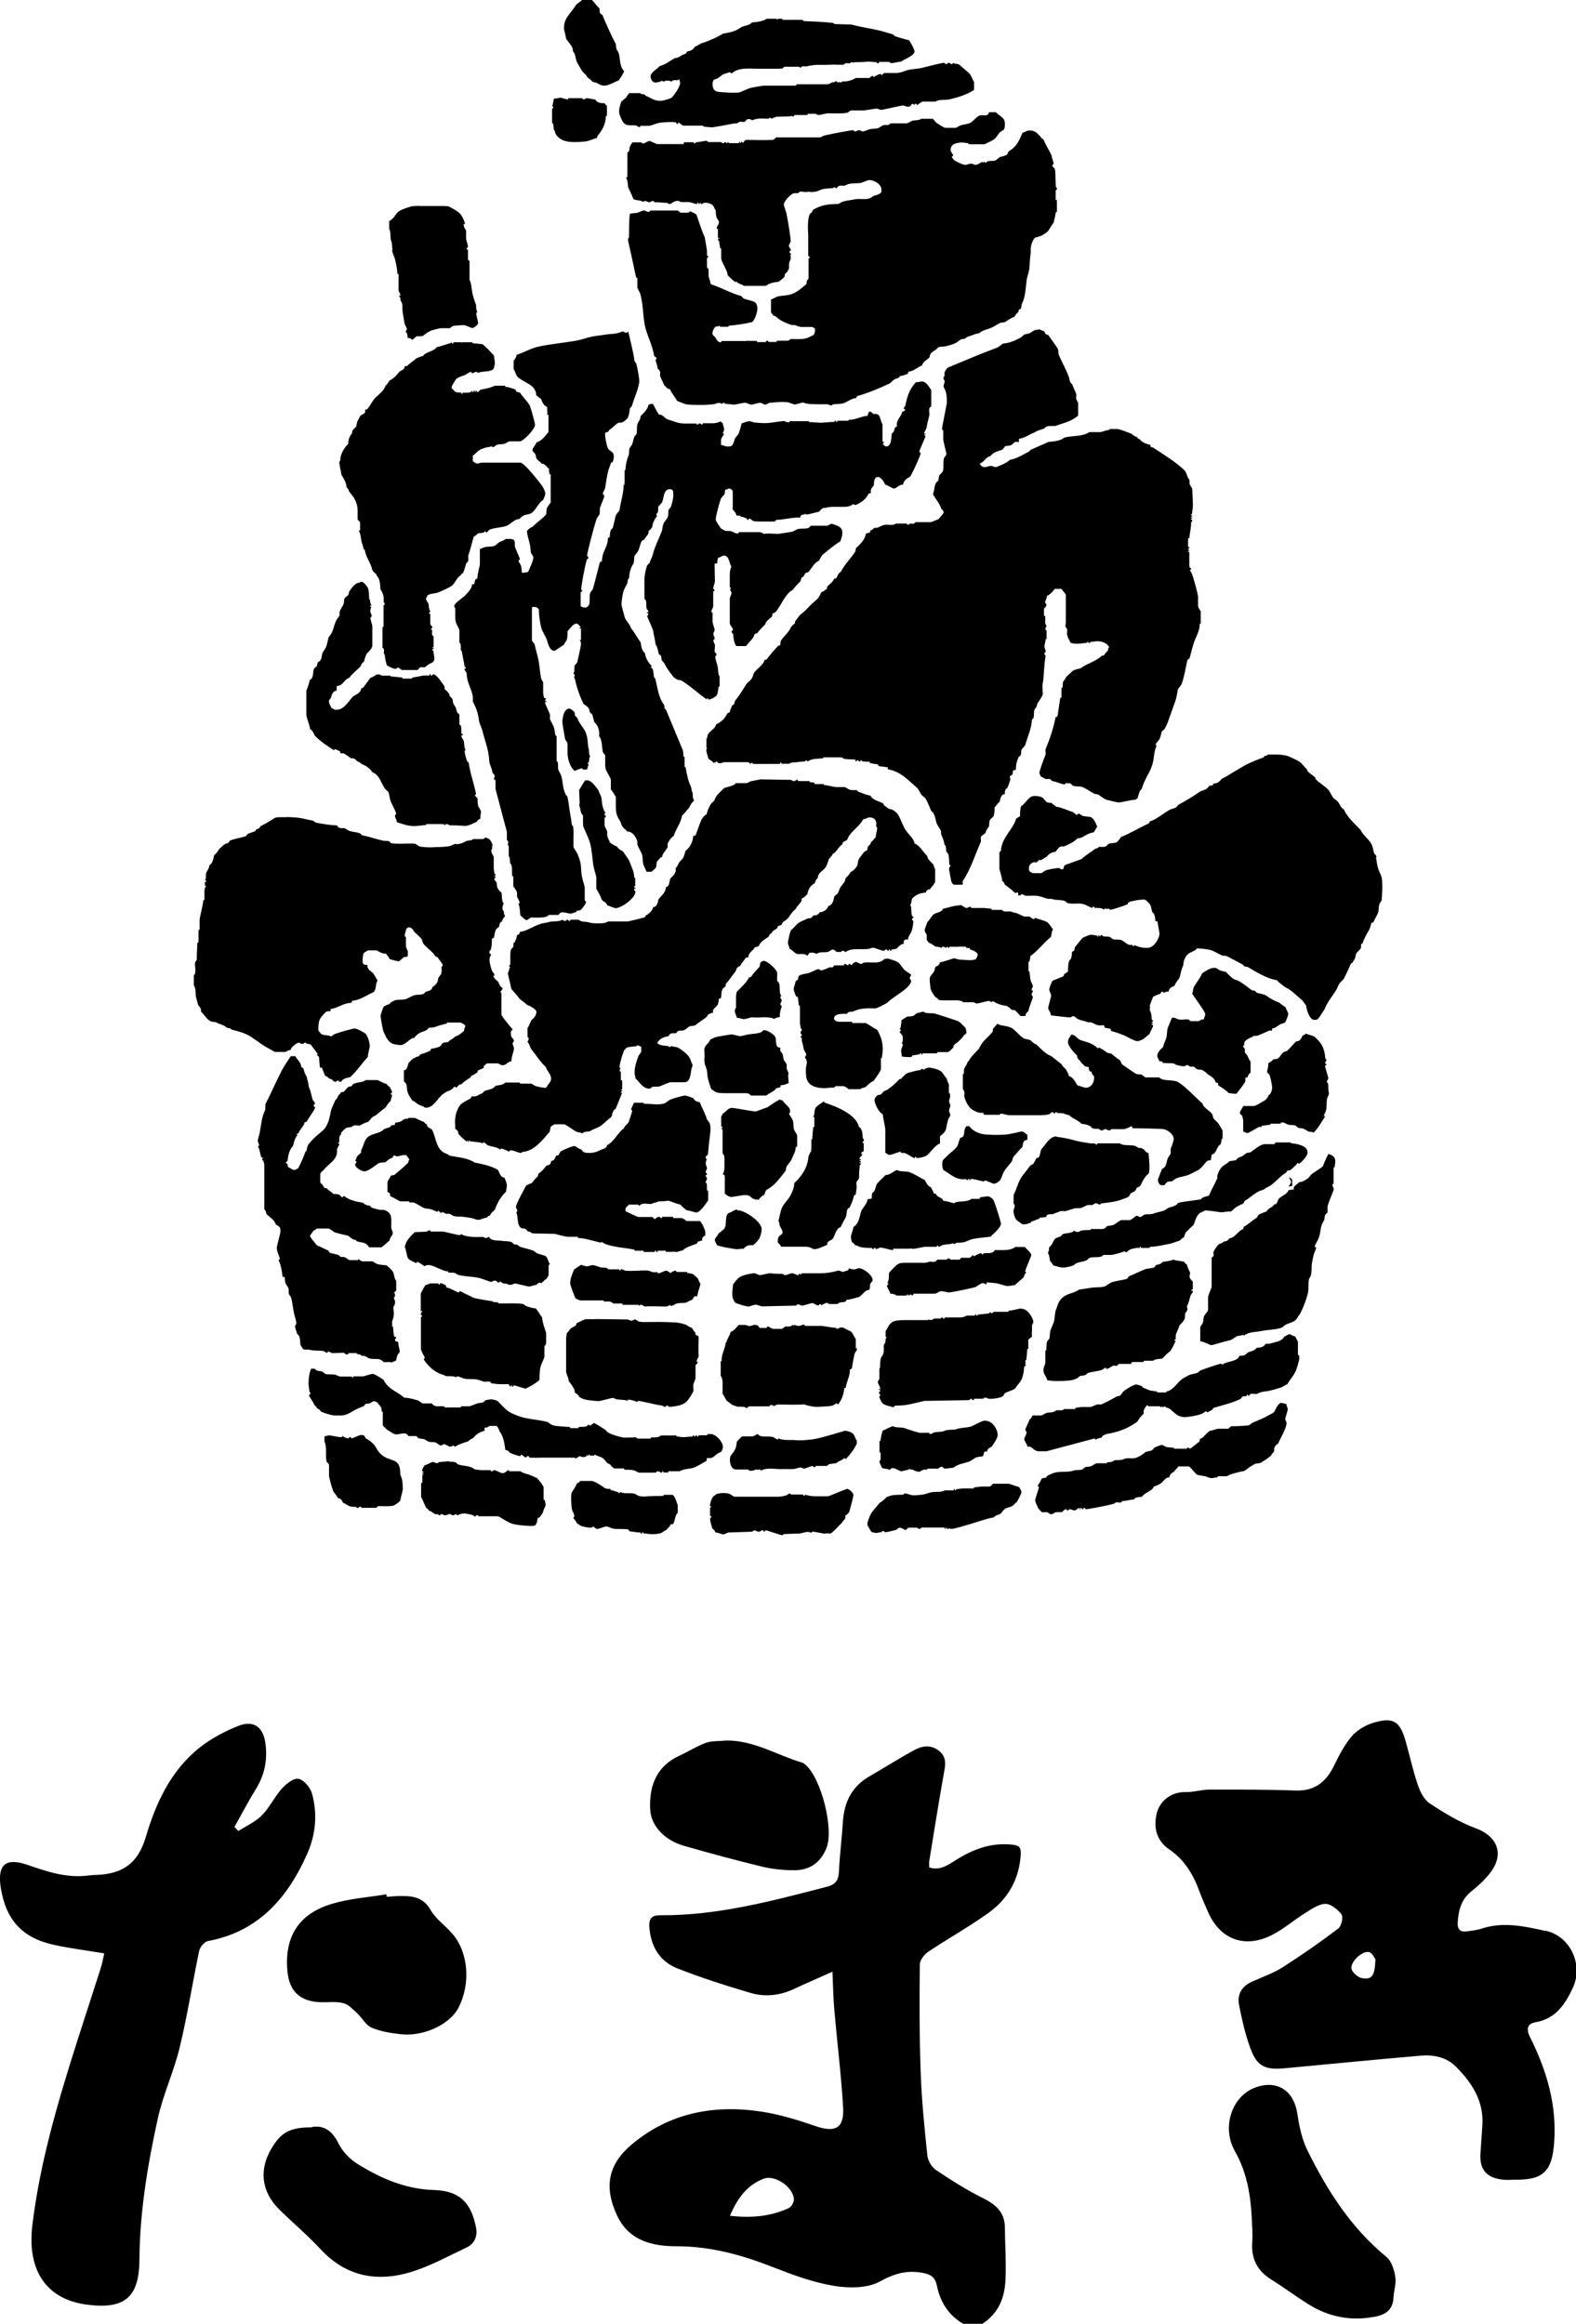 <?xml version="1.0" encoding="UTF-8"?><svg id="_レイヤー_2" xmlns="http://www.w3.org/2000/svg" viewBox="0 0 100.83 148.69"><g id="_レイヤー_1-2"><path d="M6.67,124.99c-1.14-.19-2.2-.32-3.24-.55-2.02-.45-3.05-1.6-3.38-3.64-.23-1.47.29-1.96,1.69-1.48,1.27.44,2.52.86,3.88.69.18-.02.36-.04.54-.04,1.64-.06,2.65-.69,3.17-2.43.63-2.15,1.59-4.24,3.42-5.7.74-.59,1.62-1.06,2.51-1.41.97-.38,1.58.08,1.72,1.11.14,1.02-.03,1.97-.57,2.87-.5.81-.95,1.66-1.41,2.49.08.09.17.18.25.26.5-.32,1.08-.58,1.49-.99.5-.5.81-1.18,1.28-1.71.28-.31.74-.69,1.07-.64.33.05.75.54.86.91.38,1.32.25,2.66-.3,3.9-1.25,2.81-3.12,4.97-6.34,5.57-.23.04-.52.39-.57.64-.43,2.05-.75,4.12-1.24,6.15-.37,1.55-1.07,3.03-1.41,4.59-.65,2.97-1.15,5.96-1.17,9.02-.02,2.41-.95,3.17-3.33,2.87-2.61-.33-3.87-2.17-3.52-5.09.49-4.05,1.65-7.94,2.88-11.81.49-1.53.99-3.06,1.48-4.59.1-.31.16-.63.24-.99Z"/><path d="M80.11,142.51c-.05-1.69-.23-3.32-1.1-4.86-.87-1.54-.19-3.47,1.21-4.04,1.42-.58,2.55.11,2.78,1.63.12.8.29,1.63.64,2.34,1.27,2.58,2.8,4.98,5.07,6.84.32.27.49.82.56,1.27.07.44-.1.91-.12,1.36-.04.7-.46,1.04-1.1,1.17-1.55.32-3,.06-4.34-.78-.8-.5-1.56-1.07-2.36-1.57-.93-.57-1.32-1.38-1.23-2.44.02-.3,0-.61,0-.92Z"/><path d="M24.76,121.37c.28-.02.56-.05.84-.05.78-.01,1.47.06,1.94.88.33.58.94,1,1.39,1.52,1.04,1.18,1.2,3.21.4,4.75-.55,1.07-2.24,1.86-3.7,1.69-.63-.07-1.28-.17-1.86-.42-.37-.16-.6-.63-.92-.92-.27-.25-.56-.57-.9-.65-.49-.12-1.02-.03-1.53-.06-1.25-.07-1.91-.72-2.03-1.96-.21-2.22.72-3.71,2.88-4.34,1.11-.33,2.3-.41,3.45-.6,0,.05.02.11.03.16Z"/><path d="M19.95,136.1c.76-.13,1.3.23,1.7,1.04.25.5.69.98,1.16,1.28,1.5.95,3.13,1.66,4.94,1.71,1.81.05,2.41.98,2.7,2.37.11.54-.05,1.04-.58,1.3-1.17.55-2.32,1.19-3.55,1.57-2.18.67-4.18.31-5.81-1.45-.83-.9-1.78-1.69-2.65-2.55-1.14-1.13-1.3-2.54-.49-3.9.62-1.04,1.18-1.35,2.59-1.35Z"/><path d="M46.44,111.37c1.78-.03,3.27.94,4.9,1.42.07.02.13.08.19.13,1,.84,1.82,4.07,1.36,5.29-.36.94-1.05,1.45-2.04,1.46-.68,0-1.38-.06-2.05-.22-1.69-.41-3.36-.86-5.03-1.34-1.27-.36-2.11-1.29-2.17-2.3-.1-1.68.53-2.86,1.85-3.46.57-.26,1.11-.61,1.7-.83.4-.14.86-.1,1.29-.15Z"/><path d="M59.38,124.89c1.27-.85,2.62-1.6,3.86-2.49,1.16-.83,1.88-1.99,2.04-3.45.09-.81,0-.9-.85-.94-1.21-.05-2.25.37-3.25.99-.5.31-1.01.72-1.73.49,0-.15-.02-.27,0-.39.3-1.86.6-3.73.93-5.59.1-.54.22-1.05-.29-1.47-.52-.42-1.08-.34-1.59-.06-.97.52-1.89,1.12-2.84,1.66-1.13.64-1.64,1.62-1.73,2.89-.07,1.1-.21,2.19-.26,3.28-.03.53-.25.78-.74.91-3.52.91-7.03,1.86-10.7,1.83-.59,0-.73.26-.68.81.1,1.21.67,2.14,1.76,2.58,1.54.61,3.12,1.11,4.71,1.58.93.27,1.87.17,2.77-.25.77-.36,1.54-.69,2.47-1.11.04.95.05,1.71.12,2.46.18,2.08.44,4.15.56,6.22.08,1.35-.5,1.64-1.8,1.19-1.1-.38-2.24-.73-3.39-.91-3.06-.47-5.92.06-8.35,2.11-1.49,1.26-1.76,2.69-.95,4.47.75,1.67,2.26,2.03,3.83,2.03,2.17,0,4.18.55,6.18,1.34,1.26.49,2.55.97,3.87,1.19.97.16,2.17.17,2.97-.28.93-.51,1.71-.73,2.72-.55.55.1.81.29.92.82.21,1.04.74,1.89,1.68,2.44h1.23c1.05-.67,1.44-1.7,1.48-2.86.05-1.1-.03-2.2-.04-3.29,0-.98-.58-1.48-1.4-1.89-1.05-.52-2.04-1.15-3.01-1.8-.28-.19-.52-.61-.55-.94-.19-1.79-.37-3.59-.43-5.4-.08-2.27-.08-4.55-.05-6.82,0-.27.28-.63.53-.8ZM50.5,141.27c-1.15.54-2.37.67-3.8.51.5-1.17,1.12-1.97,2.15-2.37.72-.28,1.89.52,1.94,1.3.01.18-.14.48-.29.55Z"/><path d="M98.86,123.55c-1.33-.3-2.71-.6-4.09-.14-.29.1-.6.12-.9.17-.43.07-.63-.12-.61-.55.05-.76.2-1.45.84-1.98.49-.4.99-.84,1.34-1.35.8-1.16.29-2.23-1.01-2.71-1.04-.38-2.02-.98-2.95-1.59-.37-.24-.62-.75-.77-1.19-.31-.92-.52-1.87-.78-2.8-.36-1.27-.79-1.56-2.05-1.18-.51.15-1.05.47-1.39.86-.47.55-.82,1.23-1.14,1.89-.51,1.04-1.23,1.63-2.46,1.59-1.83-.07-3.67-.06-5.51-.06-.51,0-1.01.17-1.51.16-.94-.03-1.74.58-1.9,1.52-.16.89.09,1.63.84,2.15.98.67,1.54,1.61,1.93,2.69.15.41.33.8.5,1.2.78,1.89,2.42,2.5,4.22,1.54.72-.38,1.35-.93,2.04-1.36.41-.25.86-.58,1.29-.59.35,0,.8.36,1.04.68.12.17-.01.75-.21.9-1.15.87-2.34,1.7-3.56,2.48-.6.38-1.29.62-1.94.91-.68.3-.99.83-.84,1.54.18.9.38,1.8.69,2.66.43,1.22.93,1.47,2.23,1.35,2.88-.27,5.75-.55,8.63-.8.84-.08,1.66.06,2.29.67,1.04,1.04,1.82,2.21,1.72,3.78-.04.59-.08,1.17-.12,1.76-.08,1.06.36,1.6,1.44,1.72.25.03.51,0,.77,0,1.78.02,2.36-.51,2.5-2.33.19-2.42-.47-4.66-1.54-6.79-.28-.56-.15-.87.38-.96,1.28-.23,1.88-1.17,2.36-2.2.68-1.46-.15-3.3-1.74-3.65ZM87.14,126.58c-.26-.06-.61-.35-.67-.59-.11-.44.7-1.2,1.13-1.08.21.06.34.39.4.46-.05.76-.07,1.37-.86,1.2Z"/><path d="M37.24,0h.63c.17.16.28.36.48.53.02.08.01.21.03.28.02.08.09.1.16.15.27.64.52,1.21.84,1.82.05.09.02.28.07.38.03.07.11.15.14.26.1.35.03.8.34,1.14-.09.22-.21.39-.34.58-.12.04-.67.34-.9.34-.28,0-.36-.11-.55-.19-.07-.03-.2-.02-.25-.08-.07-.09-.2-.18-.32-.27-.01-.03-.05-.11-.07-.14-.28-.2-.39-.5-.57-.79-.12-.19-.09-.57-.28-.73,0-.08,0-.16-.03-.22-.08-.21-.3-.39-.41-.61-.01-.19-.13-.53-.13-.62,0-.67.33-.84.76-1.49.07-.11.27-.21.4-.34ZM49.03,1.2h.6c.1,0,.11.05.12.07,0,0,0,0,.02-.07h.25c.1,0-.02.07.08.07h1.2c.1,0,.08.08.13.08.71.03,1.07.04,1.82.11.07,0,.11.08.19.08l1.03.03c.72.2,1.53.28,2.25.51.1.04.27.07.4.12.07.03.1.11.17.13.3.09.55.17.88.25.13.21.34.6.34.7,0,.3-.67.5-.85.66-.21.02-.53.1-.63.1-.1,0-.08-.08-.18-.08h-.57c-.1,0,0,.09-.1.09s-.07-.05-.1-.07c-.14,0-.4-.04-.5-.04s-.2.04-.87.04c-.04,0-.08,0-.12.04-.04-.04,0-.04-.1-.03-.1,0-.07.02-.09.05-.13.05-.33-.07-.42.1h-.55c-.1,0-.05-.04-.05-.07,0,0,0,0-.02.06-.22.02-.99.02-1.09.02-.1,0-.48.04-.68.1-.06.02-.29-.08-.37.09-.06.01-.02-.07-.12-.07h-.89c-.1,0-.08.1-.16.11-.16.02-.39.02-.48.02h-1.02c-.53,0-1.31-.11-1.72.29-.06,0-.12-.05-.14-.08-.13.08-.38.09-.52.21-.11.09-.32.27-.45.25-.12.09-.13.2-.13.31,0,.39.18.49.48.51.99.08,1.11.03,1.2.03s.52-.24.81-.31c.26-.05.73-.13.84-.13h1.99c.1-.01-.02-.09.08-.09h1.95c.1,0,.18-.05.27-.11.04-.02.16.01.28-.09.05,0,.04.08.13.08s.04,0,.08-.04c.03.04,0,.04.09.04.1,0,.06-.01.09-.06.32.03.65-.08.87-.22h.84c.1,0,.12-.13.22-.13s.06.08.08.08c.11-.08.33-.2.43-.2.1,0,.06.08.08.09.03-.07.1-.07.16-.16h.77c.34,0,.58-.16.8-.2.19-.04.65-.08.83-.12.49-.13,1.32-.33,1.42-.33s.06.08.16.08.06-.08.16-.08c.1,0,.08.08.18.08s.06,0,.08-.08c.17.1.31.03.43.13.18.17.4.34.59.51.16.15.22.39.34.6v.5c-.53.32-1,.46-1.58.6-.26.06-.65-.02-.89.14h-.8c-.1,0-.22.12-.35.21-.05,0-.08-.05-.1-.08-.03,0-.07,0-.08.07-.07.01-.09-.04-.12-.07-.16.06-.09.2-.32.2-.1,0-.22-.08-.32-.08-.1,0-1.28.28-1.38.28-.1,0-.2-.08-.3-.08-.09,0-.77.12-.87.12h-.74c-.1,0-.18.13-.29.15-.38.06-.78.03-1.18.03-.2,0-.51.11-.61.11-.1,0-.2-.08-.22-.08h-.46c-.09,0,.02.08-.08.08h-.8s-.01.09-.11.09-.09-.05-.09-.08c0,0,0,0-.02.07-.3.01-.62.03-.9.03-.11,0-.25.11-.35.11-.1,0-.07-.05-.09-.08-.01.03-.06.07-.11.1-.39-.02-.71-.05-1.04.1-.06-.05-.12-.08-.22-.08-.19,0-.08.08-.28.18-.09.02-.21-.03-.28-.01-.08.02-.16.11-.26.11s-.05-.05-.06-.08v.07c-.51.1-1.38.26-1.49.26-.09,0-.37-.04-.54-.05,0,0,.06-.06-.05-.06h-1.21c-.1,0-.23-.19-.32-.19-.1,0,.04.08-.06.08-.1,0-.05-.05-.08-.08-.11-.05-.24-.04-.34-.04-.1,0-.51.01-.74.05-.2.03-.55.19-.65.19h-.53c-.1,0,0,.08-.1.08s-.16-.11-.28-.11c-.16,0-.37,0-.51-.02-.02,0-.11-.05-.17-.09-.13-.11-.29-.49-.33-.65-.01-.06,0-.11-.01-.21,0-.1.08-.35.13-.55.13-.06.22-.22.31-.23.03-.09.12-.22.21-.31h.68c.1,0,.03.04.06.06.07,0,.15,0,.23.02.05.04.05.07.09.09.37.15.5.32.93.32.22,0,.67-.15.72-.2.12-.11.54-.67.54-.93,0-.1-.04-.2-.06-.26-.02,0-.03.02-.05.06-.13.06-.33-.07-.44.11-.07-.05-.19-.08-.28-.07-.01,0-.14,0-.22.07-.05,0-.08-.05-.09-.07-.1.07-.33.12-.43.12-.24,0-.32-.27-.32-.39,0-.27.48-.5.58-.66.37-.09.68-.35.99-.52.03-.01.12.01.19-.03.13-.08.29-.19.48-.24.04-.02.06-.08.08-.13.29-.08.38-.11.52-.32.16-.06.27-.16.4-.21.51-.17.99-.37,1.42-.64.4-.04.83-.16,1.13-.39.24-.13.53-.11.71-.32.29,0,.69-.08.91-.21M35.85,6.25c.1,0,.35.11.45.11s0-.08.1-.08h.83c.1,0,0,.08.1.08s.12-.08.22-.08c.1,0,.34.07.54.09.08.2.38.25.59.23.03.05.05.11.15.16v.61c0,.1-.05.03-.07.06,0,.55-.29,1-.55,1.28,0,.03,0,.06-.01.12-.26.05-.49.19-.74.22-.47.05-.64.04-.73.04-.48,0-.94-.1-1.2-.55-.01-.07-.02-.16-.08-.22-.06-.06.01-.41-.13-.46v-.86c-.01-.1.07-.01.07-.11s0-.08-.07-.1c.08-.16.07-.31.12-.48.14,0,.3-.05.4-.05M63.24,7.18h.47c.35.34.58.33.58.76,0,.1,0,.24-.06.35-.07.06-.16.1-.23.15-.12.1-.22.32-.37.45-.16.14-.43.22-.63.34h-.99c-.1,0-.03-.04-.06-.07-.11,0-.26-.04-.36-.04-.38,0-.78.07-.77.5,0,.1.16.24.16.34s-.08-.03-.08.06c0,.1.09.13.12.2.02.05.57.33.73.33.1,0,.27-.08.38-.08.1,0,.2.08.29.08s.27-.11.43-.2c0,0,.02.05.04.08t.04-.07c.07,0,.13.04.14.07.13-.22.44-.08.62-.17.11-.07.19-.14.29-.22.16-.01.31-.09.45-.14.03-.06.05-.19.17-.26.45-.27.61-.66.82-1.15.13-.02.29-.14.39-.14.2,0,.35.01.54.17.06.06.15.15.2.2.02.03.08.15.2.19.15.36.38.71.53,1.04.01.16.13.42.13.52,0,.09-.08.02-.08.11,0,.1.06.13.14.19.03.08.05.21.05.29,0,.27.02.59.03.9.03.03.07.03.07.13s-.08.03-.08.13v.54c0,.1.08-.03.08.07v.69c0,.1-.04.03-.07.06-.04.23-.08.43-.14.66-.1.14-.21.31-.31.48-.09.15-.31.27-.49.37-.11.02-.24.1-.38.11-.15.14-.24.38-.28.63-.02.08,0,.2,0,.27-.07.55-.08.86-.08.96,0,.24-.17.72-.18.82-.08.57-.07,1.09-.31,1.56-.04.07,0,.2-.07.31-.04.02-.1.05-.13.08.02.18-.21.24-.27.44-.24.07-.41.22-.6.33-.08.05-.24.02-.34.07-.22.11-.47.3-.73.37-.23.08-.42.12-.59.28-.16.02-.3.07-.43.12-.17.07-.36.09-.49.24-.33-.02-.39.18-.61.28-.21.09-.43.16-.64.2-.14.03-.31,0-.46.07-.04.02-.06.08-.12.13-.16.11-.44.23-.42.49-.14.16-.47.32-.48.53-.3.1-.51.37-.87.4-.03.02-.02.09-.04.13-.16.06-.29.13-.51.15-.03.02-.02.05-.05.09-.11.06-.23.08-.34.15-.09.05-.19.21-.3.25-.65.3-1.31.59-2.04.79-.03.03-.06.09-.08.13-.36.05-.48.21-.8.33-.17.06-.43.04-.66.07-.05,0-.05.07-.14.07s-.14-.07-.22-.07c-.75,0-1.08,0-1.38-.05-.08-.01-.1-.06-.2-.06s-.42.12-.52.12-.36-.15-.55-.15c-.4-.03-.51,0-1.02.04-.12,0-.22.12-.32.12-.09,0-.24-.12-.33-.12s-.46.12-.55.12c-.1,0-.32-.12-.42-.12s-.59.12-.69.12-.37-.04-.59-.06c-.03-.04.01-.05-.08-.05s-.06,0-.08.07c-.12-.06-.22-.07-.24-.07-.1,0-.21.07-.29.08-.59.07-.95.05-1.06.05-.1,0-.56,0-.77-.05-.18-.05-.33-.14-.53-.2-.14-.24-.34-.48-.47-.75-.03-.04-.08-.02-.17-.05-.02-.08-.16-.14-.21-.25-.07-.17-.16-.33-.23-.5-.05-.11.02-.25-.03-.35-.03-.07-.06-.11-.14-.17-.01-.2-.13-.44-.13-.54s.05-.09.08-.1c-.04-.06-.1-.12-.18-.17-.09-.69-.49-1.37-.61-2.04-.11-.65-.1-1.3-.27-1.92-.03-.13-.19-.34-.19-.44v-.57c0-.1-.02,0-.06-.02-.06-.16-.09-.35-.13-.53-.12-.61-.41-1.83-.41-1.93s.04-.1.06-.13c.01-.23,0-1.26.06-1.52.18-.05.34-.03.49-.07.13-.04.3-.14.41-.14s.16.08.25.08.1.02.16-.08h1.71c.1-.01.15.14.25.14h.49s.01-.08.11-.08c.02,0,.38.15.4.23.15.43.31.96.52,1.42.03.17.09.55.12.71.03.15.02.31.02.46.03.03.08,0,.08.09s-.08,0-.08.1v.53c0,.1.11.12.11.2-.01.23-.03.48.08.66.01.02.02.13.03.2.03.03.05.06.09.08.62.2,1.29.58,1.85.72.08.02.13.15.21.18.22.09.49.11.68.22.13.08.18.27.18.38,0,.3-.2.83-.35.9-.49.12-1.03.19-1.48.23,0,0-.02,0-.03.07h-.48c-.1,0-.05-.05-.07-.07-.1.08-.24,0-.32.11-.1.13-.15.28-.15.38s.09.16.17.24c.05.05.08.16.15.23.05.05.1.11.2.1.1,0,0-.08.1-.08h1.55c.09,0,.02,0,.05-.09,0,0-.03.08.07.08h.52c.1,0-.02.08.08.08h.49c.09,0,.02-.09.13-.09.09,0,.02.08.12.08h.45c.09,0-.02-.08.08-.08h.65c.1,0,.16-.11.24-.11.28,0,.59.03.9-.03.13-.02.28-.12.47-.2.09-.04.13-.16.14-.26v-.18c-.06-.02-.11-.1-.21-.1h-.66c-.1,0-.28-.06-.38-.11-.07-.03-.2,0-.26-.02-.25-.09-.48-.17-.72-.32-.22-.14-.2-.22-.44-.28-.02-.09-.1-.11-.14-.2v-.83c.18-.05.33-.18.47-.2.3-.06.65-.04.97-.19.32-.15.59-.4.83-.6.01-.07,0-.16.03-.23,0-.02.1-.05.1-.15v-.57c0-.1.04-.02.07-.02,0,0,0,0-.07-.02v-.63c0-.1.07.05.07-.05,0-.1-.08-.1-.09-.14v-1.32c-.03-.41-.05-1.03.1-1.34.06-.06.21-.18.19-.27.55-.32.97-.37,1.6-.38.08,0,.12-.05.19-.09.25-.13.64-.15.92-.21.29-.06.63.04.93-.06.07-.02.13-.09.21-.13.15-.09.39-.07.54-.27.01-.03,0-.06,0-.16,0-.38-.52-.61-.75-.61-.14,0-.5.18-.6.19-.22.03-.5,0-.77.07-.07.02-.16.08-.24.1-.12.02-.24-.03-.35.02-.07.03-.1.05-.16.15-.06,0-.08-.04-.11-.08-.02,0-.07.02-.1.06-.24.03-.48.02-.71.08-.1.03-.22.1-.33.13-.17.05-.39.06-.57.02-.02.03-.1.04-.45,0-.08,0-.13.03-.19.1-.12.02-.24-.03-.34.03-.14.07-.57.46-.57.71,0,.1.15.43.18.63.12.57.26,1.58.26,1.68s-.12.22-.12.32.12.16.13.25c0,.1-.09.04-.09.14s.09.04.09.14-.05.11-.09.11c0,0,0,0,.08.02v.14c0,.1-.08.17-.1.29-.02.12,0,.29-.02.38,0,.02-.06.09-.08.17-.07.07-.21.14-.19.33-.12.13-.24.22-.38.33-.23.02-.43.05-.65.15-.07.03-.12.11-.22.11h-1.35c-.18-.13-.39-.13-.51-.3l-.02.07c-.2-.12-.36-.29-.52-.46,0-.32-.41-.81-.41-1.11v-.57c0-.09-.02,0-.06-.02-.02-.16-.06-.36-.08-.5-.02-.03-.07.03-.07-.07s.08.02.08-.08-.08.06-.08-.04v-.54c0-.1-.08.03-.08-.07,0-.1.16-.27.15-.38,0-.1-.11-.19-.15-.3-.05-.13-.05-.31-.06-.46-.1-.11-.1-.31-.29-.4-.14-.07-.3-.09-.4-.09s-.13.08-.24.08.03-.08-.06-.08.04.08-.06.08c-.1,0,.02-.08-.08-.08-.1,0,0,.08-.1.08s-.38-.12-.48-.12h-.51s-.12-.08-.22-.08c-.25,0-.37.2-.51.2-.1,0-.12-.05-.15-.07-.26,0-.54-.05-.82-.04-.04,0,0-.08-.1-.08s-.14.08-.23.08c-.1,0-.18-.08-.28-.08-.1,0-.06,0-.07.07-.24-.15-.57-.09-.68-.22-.09-.27-.21-.47-.32-.72-.02-.13-.02-.47-.14-.62,0-.05.09.03.09-.07v-1.54c.2-.11.09-.25.16-.38.04-.07.08-.18.17-.27h.52c.11,0,.07.08.16.07.1,0,.3-.16.4-.16.09,0,.41.2.52.2h1.64s.05-.05.06-.12h.57c.09,0,0,.07.09.07.1,0,.05-.01.07-.06.25-.02.57-.1.67-.1.1,0,.08.08.19.08h.74c.1,0,.05.07.15.07q.1,0,.11-.07c.07,0,.1.04.12.07.02,0,.07,0,.08-.07.07,0,.03.07.13.07h.55c.1,0-.01-.08.08-.08.1,0-.04.07.06.07s-.04-.07.06-.08c.1,0,.05.05.07.08.1-.04.1-.2.27-.2.75.01,1.02.03,1.65,0,.08,0,.13-.07.22-.16h2.82c.09-.02.17-.1.28-.12.58-.14,1.72-.34,1.82-.34s.03.08.14.08c.1,0,.14-.08.24-.08s.16.08.25.08c.1,0,.3-.11.48-.15.14-.03.35-.01.5-.06.09-.04.22-.14.31-.18.11-.04.25,0,.36-.03.04,0,.08-.1.17-.1h.97c.1,0,.23-.1.36-.16.1-.04.49-.02.58-.13h.75c.09.08.16.2.24.26.2.14.48.32.58.32h.62c.1,0,.21-.12.32-.15.22-.08.44-.07.66-.18.19-.1.33-.36.56-.45.22-.09.51.12.62-.21M64.88,11.96h.22c.19,0,.32.16.32.29,0,.26-.26.26-.42.37h-.25c.04-.16,0-.33,0-.43s.12-.12.13-.23M26.85,13.18h1.49c.1,0,.32,0,.41.05.2.11.45.23.64.4.17.15.35.57.35.67,0,.1-.08-.02-.08.08s.07.24.16.37v.52c0,.1.12.4.12.5,0,.1-.08.06-.08.16,0,.1.08-.02.08.08v.57c0,.1.08.08.1.12v1.21c.11.19.12.48.16.71.04.28.14.59.25.87.03.08-.02.33.1.49-.08.02-.08,0-.08.1s.12.49.12.59c0,.12-.29.32-.36.32-.1,0-.45-.19-.55-.19s-.19.01-.59.04c-.13,0-.21.07-.3.16h-.56c-.1,0-.4.08-.58.13-.22.07-.42.22-.6.37-.11.02-.27.02-.42.02-.07.1-.15.14-.26.23-.07-.1-.15-.12-.3-.13.01-.11,0-.32-.12-.4,0-.06.08-.06.08-.16s-.13-.24-.15-.38c-.12-.72-.13-.62-.14-1.16,0-.1-.05-.19-.11-.29-.02-.05-.01-.15-.02-.22,0,0-.07.03-.07-.06,0-.1.08.04.08-.06s-.12-.23-.12-.33v-1c0-.1-.02,0-.07-.03-.02-.32-.08-.6-.15-.91-.04-.16-.19-.48-.19-.58,0-.1.05-.05.09-.06,0,0,0,0-.07,0-.05-.27,0-.33-.08-.55-.09-.21,0-.57-.13-.78v-.51c.14-.05.21-.16.28-.22.08-.09.2-.31.36-.41.21-.14.51-.22.73-.29.18-.05.5-.05.6-.05M55.49,14.49h.69c.1,0,.3.12.44.22-.06.17.06.32.28.42v.14c0,.1-.1.23-.19.31,0,.03,0,.11-.02.14-.15.13-.24.46-.48.61-.14.08-.27.14-.4.2-.14.06-.31.06-.46.07-.03.03,0,.08-.1.08s-.06-.05-.09-.08c-.5-.09-.92-.29-1.32-.67-.01-.28-.09-.51-.13-.81.26-.13.52-.25.74-.4.06-.03.23.01.35-.1h.56c.1,0,.09-.02.14-.12M42.83,15.07c.17,0,.64.29.73.33.12.21.34.35.34.55,0,.1-.04.12-.07.2-.05.1,0,.29-.06.42-.08.19-.49.48-.67.48-.23,0-.77-.42-.83-.46-.06-.16-.26-.38-.26-.48v-.6c0-.1.12-.05.13-.14.1-.02.21-.02.28-.03.11-.1.31-.27.41-.27M40.2,21.22c.13.62.3,1.2.39,1.84,0,.08.11.14.13.25.09.33.18.95.18,1.05,0,.43-.36,1.19-.44,1.52-.02.08-.08.19-.17.26,0,.18-.05.44-.14.63-.11.1-.22.2-.33.25-.05.03-.15.02-.23.03-.1.02-.32.22-.47.37-.03.02-.13.04-.2.2-.09.06-.21,0-.21.18,0,.1.06.56.17.86.06.15.25.21.33.32.04.05.06.15.06.25,0,.1-.03.21-.06.32-.04.02-.1.05-.13.09-.05.19-.15.38-.19.59-.07.31-.12.63-.17.97-.02.14-.15.28-.15.38s.09.06.09.16-.19.5-.27.74c-.04.15.02.34-.06.47-.07.11-.14.18-.17.28-.24.74-.59,2.17-.59,2.26,0,.1-.02.11.08.16,0,.06-.05.13-.11.16-.16.58-.35,1.72-.35,1.82s-.02.1.08.19c-.08.03-.08.06-.12.08v.88c.09.08.17.09.22.09.1,0,.13,0,.16,0,.03-.05.15-.11.17-.2.05-.23,0-.48.05-.7.03-.11.15-.2.18-.29.16-.54.29-1.11.45-1.71.05-.02.11-.04.13-.07.01-.11.02-.29.07-.43.06-.25.33-.63.31-1.04.05-.02.11-.05.12-.08.01-.11.01-.29.07-.43.03-.07.11-.09.13-.17.07-.23.11-.48.18-.74.04-.14.23-.28.25-.4.08-.53.26-1.07.26-1.59.05-.02.06.06.06-.05s0-.02-.08-.05c0,0,.08.07.08-.03v-.77c0-.1.04-.02.06-.05,0-.3.09-.69.19-.91.06-.15.02-.32.06-.46.04-.11.15-.19.18-.29.05-.15.08-.34.14-.47.03-.07.11-.1.13-.17.06-.19,0-.45.06-.62.06-.21.2-.28.2-.52.17-.18.47-.43.51-.74.06,0,.1-.05.28-.05.14.25.25.49.39.69.25-.03.36.25.59.32.48.13.6.25,1.1.25h.69c.1,0-.02.07.08.07.1,0,.04-.08.13-.08.1,0,.06.07.16.07.09,0,0-.08.09-.08h.65c.1,0,.3-.04.46-.12.03.08.08.08.12.1.02.13.1.31.1.41s-.07.16-.07.26c0,.09,0,.01.07.04-.08.12-.19.27-.2.37v.33c.13.02.3.1.4.1.32,0,.34-.03.48-.48.04-.13.21-.24.25-.36.07-.19.13-.39.19-.64.16-.06.39-.14.49-.14.1,0,.2.06.32.08.51.06.75.04.84.04s.93-.13,1.03-.13c.1,0,.18.08.28.08s.1,0,.11-.07h1.17c.1-.01.03.03.06.05.22.01.66.05.75.05s.61-.05.91-.06c0,0-.04-.07.06-.07s-.04.08.06.08c.1,0-.02-.08.08-.08h.65c.1,0,0-.01.03-.06.47.01.83-.24,1.21-.25.03-.06.03-.19.12-.28.1,0,.21.09.23.15.11,0,.26,0,.34.06.15.11.14.43.27.6v1.07c0,.1.08,0,.08.09,0,.1-.05.06-.08.08.07.11.2.19.22.19.42,0,.32-.73.39-.85.23-.12.07-.38.32-.43-.09-.41.25-.57.34-.95.09-.02.17-.04.17-.14s-.08.04-.08-.06.09-.11.1-.19c.12-.56.24-1.01.67-1.49.13,0,.29-.05.38-.05.33,0,.47.39.61.53v1.07c-.24.09-.08.45-.12.57-.04.11-.05.21-.08.31-.04.13-.07.34-.11.51-.03.11-.14.22-.14.32s.08-.04.08.06-.08-.04-.08.06c0,.1.08-.04.08.06,0,.1-.39.89-.39.99,0,.1.08.02.08.12s-.39.99-.65,1.46c-.15.14-.44.21-.47.54-.22-.03-.45.25-.58.25-.1,0-.37-.2-.58-.26-.02-.1-.23-.48-.46-.48-.27,0-.24.43-.25.51-.03.12-.28.24-.18.5-.08.02-.15.06-.16.06-.07.17-.22.35-.37.46-.12.09-.39.26-.49.26-.1,0-.07-.05-.08-.08-.11.09-.32.2-.59.2h-.66c-.1,0-.39,0-.56.07-.02,0-.11-.02-.18.02-.06.04-.15.1-.23.22-.29.06-.69.18-.79.18s-.09-.05-.09-.08c-.03.16-.32,0-.33.28h-.13c-.1,0-.05-.05-.05-.07,0,0,0,0-.02.07-.46.01-.9.14-1.32.14-.03.03-.06.06-.12.11h-.99c-.1,0-.31,0-.41-.05-.07-.03-.13-.14-.23-.14-.1,0,.04.08-.06.08-.1,0-.09-.08-.12-.11-.11,0-.18-.08-.28-.08s-.01,0-.07.04v-.1c-.08-.02-.18-.02-.29-.03-.03-.29-.29-.27-.23-.54v-1.01c-.06-.11-.12-.17-.22-.17s-.16.08-.26.07c-.03.06-.02.17-.04.28-.07.11-.21.21-.25.33-.15.43-.32,1.17-.32,1.27,0,.17.3.52.32.59.06.03.15.1.22.13.14.08.32.02.45.06.11.03.26.14.36.14s.08.02.14-.08h1.32c.1,0,.18.07.29.11.03,0,.07-.05.9,0,.27-.04.55-.08.86-.13.13-.02.26-.14.4-.18.18-.05.44,0,.66-.06.07-.02.11-.15.21-.15h.98c.1,0,.2-.12.3-.12s.4.12.54.21c.16.19.15.22.15.42,0,.1-.07.34-.13.49-.43.26-.78.57-1.17.89-.04.1-.15.21-.17.33-.37.17-.45.48-.73.77-.18-.03-.2.15-.3.27-.03.02-.1.05-.12.08,0,.07-.05.15-.07.23-.19.18-.34.34-.48.53-.5.28-.7.92-1.06,1.38-.05.07-.18.1-.25.17,0,.03,0,.11-.02.16-.16.17-.4.28-.43.5-.19.18-.38.38-.52.57-.03.02-.11.02-.17.05-.01.24-.36.52-.54.77h-.62c-.15-.19-.19-.53-.2-.77-.02-.03-.1-.05-.1-.15s.08-.04.08-.14c0-.1-.2-.29-.2-.39v-1.59c0-.1.11-.25.11-.35s-.08-.12-.08-.22c0-.1.05-.13.08-.14-.03,0-.04,0-.11,0v-.82c-.01-.1.04-.45.11-.51-.14-.13-.12-.71-.48-.71-.1,0-.26.12-.39.15,0,.1-.05.21-.05.36h-.16c0,.17.01,1.02.02,1.12,0,.1-.11.38-.11.47s.08.02.08.12-.08,0-.08.1v.92c0,.1-.11.22-.11.32s0,.08.07.09v.62c.01.1.13.38.13.48,0,.1-.08.16-.08.26s.08.2.08.29c0,.1-.08.04-.08.14s.08.17.1.29c.02.11-.04.27-.01.43,0,.05.11.07.11.17s-.08.06-.08.16c0,.1.1.38.14.55.05.16.03.57.14.7v.6c0,.1-.05.03-.07.05,0,.15-.05.31-.07.47-.04.03-.06.1-.08.12-.11.1-.37.23-.47.23-.1,0,.02-.08-.08-.08s-.02,0-.04.08c-.52-.35-1.05-.86-1.62-1.21-.06-.04-.2-.03-.26-.06-.1-.05-.22-.11-.29-.21-.25-.31-.44-.59-.55-.82-.04-.09-.12-.13-.16-.2-.07-.09.03-.35-.2-.39-.05-.26-.1-.51-.21-.64-.02-.28-.14-.71-.14-.81s-.27-.67-.4-1c0-.05.08-.03.08-.13,0-.1-.09.02-.09-.08s.09.04.09-.06c0-.1-.11-.16-.12-.25-.02-.16,0-.31-.03-.47,0-.04-.1-.06-.1-.16v-1.27c0-.1.07-.54.16-.79.03-.08.12-.15.17-.18.05-.22.14-.32.19-.5.13-.53.39-1.03.58-1.51.06-.15.05-.33.11-.48.06-.18.22-.3.29-.47.05-.15,0-.33.06-.47.03-.07.11-.1.13-.17.09-.22.16-.62.16-.72,0-.29-.02-.41-.22-.41-.1,0-.18.02-.25.1-.17.2-.15.52-.25.73-.05.1-.19.22-.25.29,0,.1,0,.23-.02.35-.02.08-.1.07-.1.17s0,.02.07.04c-.16.22-.3.44-.33.73-.06.11-.16.24-.25.26.08.21-.15.32-.26.55-.04.02-.12.06-.17.1-.09.2-.14.44-.21.61-.07.15-.21.24-.25.37-.04.15,0,.35-.07.47-.19.29-.26.61-.27.91-.13.12-.08.26-.12.36-.09.18-.21.36-.25.52-.07.27-.12.7-.12.8,0,.1.14.57.21.84.07.23.37.48.4.7.21.22.4.62.61.88.08.37.04.47.28.71.04.34.26.67.45.83,0,0-.05.03-.08.05.04.05.06.08.14.14.02.16.06.36.07.51.02.03.07.07.09.12.15.63.21,1.22.56,1.66.02.08.02.16.03.23.03.03.05.06.09.08.34.83.7,1.68,1.05,2.53.06.14.06.32.07.46,0,0,0,.02.07.03v.61c0,.1.02.01.06.03.07.41.16.9.33,1.23.06.13.05.31.12.43.03.08-.02.34.1.49-.17.15-.24.29-.33.48-.15.14-.27.34-.45.49-.05.44-.38.83-.53,1.3-.16.1-.28.28-.37.45-.04.07,0,.21-.02.27-.14.28-.28.32-.36.63-.04.02-.09.03-.11.03-.03.09-.18.2-.22.29-.03.11-.01.26-.06.35-.07.11-.19.18-.28.27h-.32c-.05-.18-.16-.33-.2-.47-.05-.18-.03-.39-.07-.58-.05-.21-.21-.42-.29-.63-.04-.07-.01-.21-.03-.28-.07-.21-.24-.6-.64-.62-.09-.11-.22-.19-.32-.33-.06-.09-.08-.24-.14-.34-.25-.35-.27-.62-.27-1v-.55c-.11-.15-.19-.33-.32-.47v-.61c0-.1-.2-.41-.31-.63-.01-.07-.05-.17-.05-.27v-.64c0-.1-.12-.13-.15-.24-.07-.32-.04-.8-.24-1.01.04-.39-.07-.7-.32-.92-.01-.16-.1-.32-.1-.46-.05-.03-.13-.1-.17-.17-.04-.06-.03-.16-.07-.23-.05-.09-.17-.18-.33-.28-.24-.48-.45-1.08-.55-1.58-.02-.03-.03-.09-.07-.13.04-.04.04-.02.04-.12,0-.1,0-.08-.07-.1-.01-.06.03-.09.05-.12.01-.11,0-.27.02-.39.01-.09.15-.15.17-.24.09-.39.25-1.08.24-1.18,0-.02,0-.14-.08-.22,0-.05.08.03.08-.07v-.66c0-.1-.08.05-.08-.05s.05-.05.08-.06c-.07-.05-.18-.23-.28-.23-.24,0-.46.37-.58.49,0,.18.01.4-.06.57-.04.11-.14.16-.16.29-.1.04-.55.39-.63.39-.33,0-.44-.62-.47-.7-.1-.27-.3-.51-.37-.81-.09-.37-.14-.78-.15-1.16-.13-.12-.16-.13-.26-.13-.14,0-.18-.07-.18.2v1.94c.03.07.1.13.17.23.05.23.15.61.21.84.1.41.12.83.19,1.25.01.1.06.22.15.35v.68c0,.1.04.2.05.3.02.03.07.05.14.07.01.07-.07.03-.07.12s.08-.04.09.06c0,.1-.09-.04-.09.06s.22.52.31.76c.03.11-.02.23.02.35.08.17.21.36.26.57.02.1.05.27.06.38.02.03.07.09.09.13v1.54s.05.08.08.11c.03.17-.01.33.03.47.04.1.13.24.18.37.11.33.09.79.27,1.17.03.07.06.11.13.17.06.28.1.56.13.81.04.3.12.62.15.98,0,.05.09.08.09.16.04.23.02.62.02.72v.54c0,.1.19.3.26.48.09.21.17.43.2.64.04.22.03.51.07.74.04.25.19.67.19.77v.78c0,.1.08.04.08.15,0,.1-.21.36-.35.51-.08.02-.16.02-.23.03-.03.02-.02.05-.05.09-.12.02-.26.1-.36.1s-.32-.08-.41-.08c-.16,0-.22-.04-.36.16h-.56c-.1,0-.13.08-.2.11-.13.05-.38.06-.48.06h-.5c-.1,0-.2.16-.3.16-.1,0-.28-.2-.4-.31-.02-.17-.03-.58-.13-.74.08-.02.08.02.08-.08s-.11-.23-.15-.34c-.03-.09.01-.23-.03-.34-.04-.12-.14-.23-.22-.35v-.61c0-.1-.02,0-.07-.03-.02-.2,0-.44-.03-.63-.01-.08-.03-.13-.09-.19-.05-.06.01-.35-.1-.47v-.61c0-.09-.04-.07-.08-.11.04-.04.04-.06.04-.16s.02-.08-.08-.14v-.53s-.73-2.76-.73-2.76v-.49c0-.1-.02-.08-.12-.13,0-.06.07-.08.07-.18s-.07-.14-.15-.24c-.01-.27-.19-.5-.2-.76-.03-.69-.28-1.27-.44-1.93-.04-.16-.18-.43-.21-.6-.07-.57-.2-.86-.4-1.26.07-.68-.39-1.08-.39-1.77,0-.1-.14-.2-.14-.3,0-.09.08.02.08-.08s-.02-.02-.07-.05c-.05-.35-.13-.67-.19-1.02,0,0,0-.02-.05-.05-.05-.1.06-.39-.1-.5v-.78c0-.1-.2-.37-.24-.58-.05-.26,0-.55-.03-.84,0-.04-.06-.04-.06-.14,0-.17.64-.6.68-.65.14-.17.43-.4.47-.74h.13c.02-.07.02-.18.08-.31.04-.02.1-.04.12-.07.01-.31.16-.8.16-.89v-.97c.1-.05.21-.1.31-.13.18-.05.39-.02.58-.07.13-.03.21-.16.35-.25.13-.07.26-.08.4-.2.08-.01.12-.01.22-.01.41,0,.38.13.38.47,0,.1.32.74.32.83s-.08,0-.08.1c0,.1.11.19.14.29.05.14.06.32.06.46.03.03.04.01.14.01.1,0,.21-.04.27-.05.08-.19.33-.71.33-.92,0-.1-.11-.19-.15-.3-.04-.13-.02-.35-.07-.54-.07-.25-.19-.72-.19-.82,0-.12.32-.3.37-.31.26-.29.62-.49.87-.8.01-.11,0-.24.02-.34.05-.14.19-.3.26-.41v-1.77c0-.1-.03,0-.07-.03-.02-.13-.06-.25-.03-.35-.16-.11-.22-.32-.48-.34-.09-.12-.24-.19-.33-.33-.03-.05-.03-.19-.07-.27-.05-.09-.19-.17-.19-.27,0-.1.2-.31.26-.48.33-.09.59-.44.77-.67v-1.07c0-.1-.08.05-.08-.05s.05-.05.08-.05c0,0,0-.01-.07-.02-.01-.15-.01-.3-.02-.43-.23-.04-.33-.36-.39-.51-.09-.03-.18-.12-.3-.22-.04-.72-.77-.76-1.23-1.21-.06-.15-.14-.31-.22-.47v-.54c.09-.09.15-.19.2-.37.49-.16.92-.42,1.37-.52.81-.17,1.66-.25,2.48-.39.31-.06.67-.2,1-.26.2-.04.64-.09.83-.12.37-.07.61,0,1.11-.21.06.05.15.08.25.09M66.42,21.07c.13,0,.17.06.41.14,0,.13.12.22.23.22.19.28.43.58.61.88.06.09.03.29.07.39.2.49.48.95.66,1.47.02.06.02.31.2.42.06.2.17.39.25.6.04.1-.03.28.02.38.03.07.11.16.11.26v.76c-.44.39-.91.46-1.38.64-.16.07-.43-.02-.65.07-.07.03-.1.11-.17.13-.22.08-.43.12-.59.24-.32.11-.57.34-1,.41v.2c-.1.01-.22-.03-.28.02-.06.04-.14.14-.21.18-.1.04-.28.06-.38.06-.07.07-.14.23-.26.26-.28.08-.54.17-.7.39-.3.05-.38.37-.68.48.06.11.15.22.34.22.1,0,.26-.08.36-.08.1,0,.24.08.34.08.02,0,.74-.27.89-.47.41-.05.9-.36,1.25-.54.04-.02.02-.04.04-.08.39-.18.79-.34,1.2-.53.28-.01.55-.05.81-.15.07-.03.15-.12.26-.14.54-.11,1.07-.04,1.53-.33h.68c.1,0,.4-.13.58-.14,0,0,.02.01.03-.06h.5c.1,0,.62.19.93.32.08.11.26.18.31.19.07.08.12.15.21.16.09.17.37.28.66.35,0,.06,0,.11.03.13.04.01.14.03.19.07.65.43,1.35.85,1.95,1.41.1.09.17.33.23.48.02.05.08.09.1.17.01.07-.01.19.02.26.04.1.16.25.16.33.04.88.04.93.04,1.03s-.04.36-.06.56c0,0-.06-.06-.06.04s.08-.04.08.06-.08-.02-.08.08c0,.1.08-.03.08.06s-.08-.04-.08.06.08,0,.08.1-.04.06-.07.09c0,.34-.08.66-.12,1.02,0,.04-.08-.02-.08.08v.46c0,.1.08-.01.08.09s-.08,0-.08.1.08-.04.08.06-.08-.04-.08.06c0,.1.08-.02.08.08v.84c0,.1.02.13.12.18,0,.06-.05.09-.08.11.04.1.11.17.14.27.16.45.38,1.33.38,1.43v.58c0,.1.08.22.17.35v.76c0,.1-.04.03-.07.05.03.32-.16.7-.27.96-.17.38-.25.83-.38,1.26-.03.02-.1.05-.13.09-.12.51-.19,1.04-.37,1.53-.05.13-.22.27-.25.4-.05.23-.07.45-.14.66-.16.45-.34.95-.51,1.43-.06.16-.12.27-.2.4-.04.07-.14.1-.17.16-.05.15-.07.33-.14.47-.08.14-.26.27-.25.37,0,.1,0,.02.07.04-.2.39-.16.83-.28,1.22-.16.53-.51.96-.67,1.53-.02.08-.11.11-.13.17-.05.14-.12.31-.15.47-.04.03-.1.05-.13.09-.36.02-.96.18-1.05.18-.1,0-.51-.1-.78-.17-.16-.04-.36-.21-.54-.33-.07-.04-.2-.03-.26-.06-.25-.12-.54-.35-.8-.44-.15-.05-.36-.01-.54-.06-.1-.03-.16-.18-.26-.18-.09,0-.02,0-.06.04-.04-.04-.02-.04-.12-.04-.1,0-.06.08-.16.08-.1,0-.48-.16-.77-.22-.03-.04-.1-.07-.12-.13-.1,0-.25.03-.35-.02-.06-.03-.15-.1-.24-.12-.02-.08-.1-.15-.1-.25s.23-.77.38-1.13c.05-.11-.02-.29.02-.39.24-.58.53-1.41.63-2.03.05-.02.1-.04.13-.08.05-.39.12-.78.18-1.19,0,0,.07.07.07-.02v-.58s.04,0,.06-.04c.05-.11,0-.29.06-.38.06-.1.15-.21.2-.32.12-.09.26-.23.4-.36.1-.1.46-.13.54-.19.39-.3.91-.39,1.32-.78.04-.01.11-.01.14-.02.03-.09.16-.22.25-.3,0-.07.03-.21.09-.23-.14-.25-.43-.38-.76-.38-.1,0-.32.04-.46.05-.04.03.02.07-.07.07-.1,0,.01-.08-.08-.08s-.03.02-.05.06c-.2.02-.48.06-.58.06-.1,0-.31,0-.47-.06-.06-.07-.07-.17-.12-.23-.04-.06-.08-.17-.1-.25-.06-.21.09-.38-.12-.54-.01-.09.03-.19.03-.29v-1.75c-.01-.1-.21-.26-.27-.39h-.44c-.09.12-.3.4-.49.43,0,.13-.12.33-.12.43,0,.1.08.06.08.16,0,.1-.1.21-.16.24v.44c0,.1.09-.03.09.06,0,.11-.05.05-.08.05,0,0,0,0,.07.02.04.14-.07.4.1.54-.05.07-.08.08-.08.18s0,.1.07.11v.5c.01.1-.04.03-.06.06,0,.15-.08.36-.08.46s.08.22.08.32-.08.04-.08.14c0,.1.08.1.08.14-.08.47-.08.67-.1.87-.02.22-.03.66-.08.84-.06.23,0,.62,0,.72,0,.14-.33.59-.35.63-.03.07-.03.17-.07.23-.04.07-.1.1-.12.17-.05.14,0,.35-.07.55-.04.02-.07.05-.09.08-.01.52-.28,1.1-.41,1.57-.03.14-.21.25-.26.37-.03.11,0,.26-.06.35-.01.02-.1.06-.13.13-.05.11-.09.22-.11.31-.05.15-.04.31-.06.49-.25-.04-.17.16-.21.29-.28.14-.14.22-.14.29,0,.1-.11.35-.18.55-.19.11-.18.3-.17.41-.23,0-.29.27-.33.49-.15.11-.22.26-.33.37,0,.15.01.37-.06.54-.04.11-.21.16-.25.29-.04.11-.01.28-.07.43-.1.08-.16.23-.19.35-.07.1-.22.14-.29.26-.06.1.02.24-.02.33-.38.86-.64,1.74-1.16,2.52-.02.03.06.22-.04.22h-.52c-.09-.04-.16-.17-.18-.28-.05-.26-.13-.66-.13-.76s.08-.08.08-.17c0-.1-.02-.05-.06-.07-.02-.2,0-.44-.07-.67-.02-.07-.05-.1-.13-.16-.01-.12-.01-.24-.03-.34-.02-.03-.04-.1-.08-.12-.05-.27-.11-.41-.21-.64-.02-.06,0-.19-.03-.26-.08-.17-.25-.36-.29-.54-.04-.14-.06-.31-.14-.49-.03-.06-.05-.14-.17-.2-.1-.23-.21-.51-.35-.78-.06-.12-.2-.17-.29-.28-.1-.13-.16-.34-.29-.45-.58-.5-1.03-1.03-1.86-1.18v-.12c-.17-.02-.37-.06-.58-.08-.02-.04-.05-.1-.08-.12-.14,0-.3-.05-.48-.07-.02-.05,0-.06-.04-.09-.14,0-.3,0-.47-.03-.02-.04.05-.06-.05-.06s0,.08-.1.08c-.1,0-.02-.08-.12-.08-.1,0-.08.08-.15.07v-.12c-.21-.02-.45,0-.69-.04-.08,0-.14-.1-.24-.1h-1.1c-.1,0,0,.03-.04.06-.36.04-.72,0-1.01.22-.02-.08.04-.08-.06-.08s-.05.02-.07.06c-.16.02-.36.01-.52.05-.11.02-.38-.02-.5.1h-.47c-.09,0,.02-.08-.08-.07-.1,0,.02.08-.08.08h-1.66c-.1.01,0-.07-.1-.07s-.04,0-.06.08c-.09-.05-.12-.12-.22-.12h-1.45c-.25.01-.34.19-.55-.07,0,0,0,0-.02.07-.07.01-.08,0-.15.05-.07-.1-.17-.16-.33-.26-.06-.2-.14-.47-.14-.56,0-.1.05-.11.08-.11,0,0,0-.01-.07-.02v-.59c-.01-.1.03-.01.05-.04-.04-.43.46-.49.57-.89.36-.18.56-.37.72-.71.04-.02.12-.05.16-.08,0-.14.09-.27.15-.43.05-.02.1-.04.12-.08.01-.07.05-.15.07-.23.28-.32.5-.72.71-1.04.09-.14.26-.22.37-.4.06-.11.07-.26.14-.35.18-.25.59-.49.66-.81.07-.01.09-.01.12-.02.23-.3.5-.62.76-.89.04-.01.1,0,.12-.03.01-.07,0-.22.06-.31.21-.31.47-.49.62-.82.05-.1.16-.19.26-.26,0-.03,0-.11.02-.14.07-.1.17-.23.24-.32.12-.15.33-.28.47-.43.19-.21.39-.41.67-.64.12-.11.19-.25.28-.45.12-.06.23-.13.37-.24.01-.03.01-.11.02-.15.16-.15.33-.25.44-.49.05-.02.11,0,.14-.04.04-.07.08-.17.13-.26.03-.07.13-.1.17-.17.26-.49.62-.81.91-1.27.04-.06,0-.18.07-.24.14-.13.31-.29.44-.48.09-.13.13-.26.18-.44.1,0,.17-.05.24-.06.04-.02.02-.08.04-.13.09-.02.18-.08.23-.16.33.02.42-.16.69-.2.17-.03.57.07.7-.08h.72c.01.07-.03.07.07.07s.06-.01.08-.06c.09-.03.31.07.39-.1h.97c.1-.01.31-.13.49-.18.11-.13.34-.35.34-.45s-.06-.15-.14-.21c-.08-.3-.36-.62-.54-.95.14-.35.04-.65.34-.86,0-.1.05-.22.06-.34.08-.1.23-.19.25-.32.05-.23-.02-.53.06-.79.04-.11.15-.16.15-.25,0-.1-.2-.83-.2-.93v-.59s-.08,0-.08-.11c0-.1.31-1.58.31-1.68s0-.43-.06-.66c-.03-.13-.15-.29-.15-.38,0-.1.07-.2.07-.3s-.08-.12-.08-.22.04-.08.07-.11c.01-.07-.02-.21.03-.31.03-.07.12-.22.21-.26.57-.24,1.18-.49,1.8-.75.43-.18.89-.34,1.34-.52.13-.06.23-.18.37-.26.44-.03.77-.2,1.13-.38.06-.03.13-.13.19-.17.14-.08.29-.06.43-.14.24-.14.22-.19.5-.19M28.83,21.9c.1,0,.04.08.14.08.1,0-.02-.08.08-.08h.43c.1,0,.05.05.06.08,0,0,0,0,.02-.08h.62c.09,0,.02.03.06.06.18.01.43.05.62.06.26.19.51.48.74.73.02.16.06.38.06.48,0,.1-.04.21-.06.32-.13.3-.78.16-1.03.32-.02-.07-.04-.07-.14-.07s-.1.08-.2.08-.02-.08-.12-.08c-.09,0-.22.13-.35.19-.17.06-.38.13-.53.22-.06.03-.33.48-.33.55,0,.1,0,.07,0,.1.06.03.15.12.22.21.03.01.07.01.11.04.07,0,.19,0,.31.03,0,0-.06.06.03.06s-.04-.08.06-.08.05.05.05.08c0,0,0,0,.02-.07.13,0,.42.02.51-.13.03.08-.04.08.05.08.1,0-.02-.08.09-.08.09,0-.05.08.05.08s-.04-.08.06-.08c.1,0-.02.08.09.08.1,0,.14-.14.22-.15.4-.07.59-.12.9-.25h.59c.1,0,.03.04.06.06.25.04.43.1.67.19.03.04,0,.1.05.13.07.01.15.05.23.07.19.28.43.51.62.8.14.39.34,1.15.34,1.25,0,.29-.76,1.05-.95,1.06h-.66c-.1,0-.21.11-.32.15-.13.05-.35.02-.5.07-.1.03-.17.15-.27.15s-.04-.05-.06-.08c-.1.1-.36.07-.45.13-.07.03-.17.05-.24.08-.21.09-.35.31-.53.41v.36c.4.29.29.09.64.09h2.4c.23-.01,1.16,1.17,1.38,1.47.11.15.22.41.22.51s-.08.27-.15.43c-.23.08-.43.58-.71.8-.12.1-.32.1-.47.15-.1.03-.22.14-.33.25-.32,0-.56.34-.83.44-.29.11-.71.1-1.05.23-.07.03-.08.06-.2.19-.05,0-.08-.04-.11-.08-.03,0-.03.02-.05.06-.11.06-.28.06-.39.07-.07.06-.2.19-.29.22-.11.35-.21.82-.34,1.18-.04.11.02.29-.02.38-.03.08-.11.1-.13.17-.09.3-.09.35-.19.59-.06.03-.13.09-.16.16-.21.09-.36.5-.55.65-.24.17-.54.28-.79.4-.3.14-.59.08-.79.24,0,.06-.08.12-.08.22,0,.1.09.18.14.27.04.08.02.38.13.51,0,.05-.05.08-.08.11,0,.02,0,.06.08.07v.62c0,.1.13.14.13.24s-.08,0-.08.1c0,.1,0,.02.05.04.06.14-.07.33.11.43v.68c0,.1-.08-.05-.08.04,0,.1.08-.04.08.06s-.08-.02-.08.08c0,.1.02.02.06.04.02.17.07.41.07.51,0,.35-.32.25-.58.56-.13.02-.25-.02-.35.02-.07.04-.08.16-.17.16h-.95c-.1,0-.18-.16-.28-.15-.1,0-.06.08-.16.08-.1,0-.38-.12-.54-.22-.09-.25-.12-.45-.15-.7,0,0,0-.02-.05-.04-.03-.08.08-.31-.09-.39v-1.29c-.01-.1.04-.02.07-.05v-1.34c0-.1.07-.01.07-.11s-.02-.09-.06-.11c-.01-.16.02-.32-.03-.47-.04-.09-.06-.22-.18-.37-.01-.2-.02-.39-.07-.59-.03-.13-.15-.23-.2-.38-.09-.07-.24-.2-.26-.31-.1-.44-.41-.78-.47-1.24-.02-.03-.06-.03-.09-.08-.01-.13-.04-.23-.08-.33-.09-.21-.06-.55-.21-.82,0-.05.08.03.08-.07v-.48c-.06-.02-.06-.1-.16-.16v-.58c0-.49-.22-.85-.51-1.17-.05-.07-.06-.21-.2-.32,0-.26-.17-.56-.32-.79-.05-.27-.14-.69-.14-.79s.04-.1.06-.13c-.01-.37.23-.8.51-1.07,0-.28.08-.46.24-.68.01-.03.01-.11.02-.15.07-.1.19-.21.25-.28.07-.4.1-.37.26-.67.07-.12.38-.1.31-.41.07-.01.1-.01.13-.02.23-.26.34-.59.6-.81.28-.25.47-.41.58-.7.11-.1.18-.21.24-.32.25-.13.45-.32.59-.51.15-.21.38-.13.39-.41.07-.01.13-.01.16-.02.15-.18.39-.3.6-.5.16-.05.28-.13.42-.14.12-.26.63-.25.88-.57.32-.06.82-.26.92-.26M23.04,37.23c.1,0,.16,0,.18.02.14.11.29.28.33.41.06.18.06.44.07.66,0,0,0,.02.04.04.03.07,0,.23.11.39-.08.03-.08-.06-.08.04,0,.1,0,.02.07.04-.05.11-.07.22-.07.27,0,.1.08.2.09.3,0,.1-.08.06-.08.16s.12.42.12.52v1.21c0,.26-.36.51-.38.57-.06.15-.12.31-.15.48-.07.02-.18.15-.23.31-.21.22-.58.5-.71.72-.36.11-.37.5-.81.53v.28c-.32.08-.29.3-.4.53,0,.02-.1.06-.1.16s.08.27.16.41c.04.06.14.07.21.13.03.02.06,0,.16,0,.47,0,.8-.66,1.03-.85.12-.11.48-.19.51-.51.05-.03.08-.03.11-.03.15-.21.34-.45.48-.65.33-.11.29-.21.51-.22.11,0,.2.08.22.08h.51c.1,0,.03.04.06.06.23,0,.5.05.75.06,0,0-.06.07.04.07h.54c.1,0,0-.02.03-.06.25-.04.46-.08.69-.13.1-.02.28,0,.4,0,.04,0-.02-.08.08-.08.1,0-.04.08.06.08s.05-.08.14-.08c.2,0,.5.49.61.62.02.03.04.1.08.11.03.09.03.17.03.23.09.03.19.16.29.29.01.04.02.12.03.15.06.03.12.1.17.17.04.06.02.21.07.31.03.07.1.14.13.21.1.19.03.36.25.46v.61c0,.1.1.08.11.16.02.16.01.32.02.47.03.03.08-.03.08.07s-.09-.02-.08.08c0,.1.1.19.14.29.05.11.02.49.14.61-.07.03-.07,0-.07.11s.07.35.13.54c.02.07.05.1.13.16.02.2.07.43.12.64.11.42.34,1.24.34,1.34s-.05.07-.08.09c.04.05.07.12.18.21.02.14-.01.3.03.44.03.13.19.31.19.41s-.04.28-.04.46c-.11.05-.18.07-.22.19-.3.13-.5.26-.78.27-.1,0-.22-.04-.93-.04-.08,0-.12-.08-.22-.08q-.1,0-.11.07c-.07.01-.03-.07-.13-.07h-1.04c-.1,0,0,.03-.04.06-.24.02-.64.07-.74.07-.47,0-.88-.18-1.13-.25,0-.14-.12-.3-.12-.4s.08-.06.07-.16c0-.1-.23-.51-.34-.77-.12-.28-.04-.6-.31-.74-.33-.4-.36-.93-.88-1.14-.12-.21-.38-.41-.67-.51-.07-.09-.25-.17-.32-.2-.02-.04-.06-.09-.13-.13-.06-.04-.18-.04-.26-.05-.13-.11-.28-.21-.41-.29-.07-.04-.14,0-.25-.02,0-.07,0-.09-.01-.12-.09-.03-.23-.14-.33-.14-.1,0-.02,0-.04.08-.44-.28-.88-.57-1.23-.93-.09-.09-.11-.32-.32-.44-.05-.32-.18-.59-.24-.87v-1.59c.09-.2.16-.43.22-.68.29-.15.16-.5.27-.71.03-.08.12-.14.18-.16,0-.06.05-.19.06-.27.27-.09.22-.34.3-.58.05-.13.19-.27.25-.44.06-.19.09-.39.15-.59.32-.34.29-.67.47-1.03.03-.1.16-.23.21-.32.03-.07,0-.2.02-.27.05-.17.18-.31.25-.49.04-.11.02-.25.06-.35.04-.1.21-.16.25-.25.03-.07.03-.18.07-.23.17-.23.36-.54.67-.54M36.44,45.35c.1,0,.21.12.32.22.02.08.02.16.02.22.06.02.1.11.17.17.04.22.29.5.44.74.08.13.12.28.16.41.07.26.04.59.12.83.03.08-.02.33.1.48,0,0-.05.02-.07.05,0,.07,0,.19-.03.31-.04.03-.06-.03-.06.07s0,.04.08.07c-.1.08-.08.18-.13.32h-.24c-.1,0,.02-.07-.08-.07s-.31.07-.45.16c-.3-.17-.48-.77-.48-1.14v-.6c0-.1-.13-.21-.16-.32-.06-.33-.17-.96-.17-1.06,0-.31.11-.87.44-.87M81.16,48.28h.54c.09,0,.52.02.75.12.21.09.45.2.64.31.22.13.34.35.53.52.02.04.02.09.03.11.14.15.34.27.49.4.02.03.02.08.03.11.26.27.57.43.8.67.12.12.2.37.35.55.05.06.17.12.25.2.16.16.19.42.4.51.24.53.7.93,1.07,1.31.13.32.57.63.72.95.08.17.09.36.15.55.03.07.15.13.15.23s-.05.08-.08.09c0,0,0,0,.07.02.13,1.1.37.86.38,1.55,0,.1.03.3-.03,1.09,0,.08-.12.19-.15.29-.05.15-.04.32-.06.46-.05.22-.22.42-.32.7-.03.02-.1,0-.13.04-.07.23-.1.38-.18.5-.15.25-.28.5-.39.8-.04.02-.06.02-.09.05,0,.07,0,.21-.02.26-.05.11-.18.2-.26.3-.08.1-.06.29-.14.41-.04.07-.1.13-.12.21-.04.02-.1.05-.12.09-.13.31-.28.64-.46.97-.06.1-.18.15-.25.26-.09.13-.14.3-.22.43-.24.4-.59.8-.75,1.25-.11.14-.2.32-.32.48-.11.16-.17.19-.33.19-.34,0-.52-.77-.53-.93-.1-.11-.19-.29-.31-.38-.34-.28-.64-.61-1-.77-.17-.11-.47-.35-.57-.47-.06,0-.19-.03-.29-.06-.49-.14-1.08-.48-1.53-.76-.06-.04-.2-.03-.26-.06-.02-.01-.06-.1-.13-.13-.3-.16-.63-.34-.96-.51-.11-.06-.24-.01-.34-.06-.26-.11-.51-.3-.8-.36-.27-.05-.55-.08-.8-.09-.04.15-.37.22-.54.35-.16.13-.26.34-.3.5-.02.07,0,.17-.03.24-.1.2-.17.54-.23.77-.02.09-.28.34-.32.53-.11.07-.37.12-.38.38-.07.01-.17-.02-.33.09-.02-.08.02-.08-.08-.08s-.06.07-.14.14c-.15.02-.31.13-.44.17-.07.18-.22.52-.22.62s0,.02.04.06c-.04.04-.04.06-.04.16s.04.08.06.15c.05.13.06.36.07.5.03.03.07-.03.07.07s-.07-.02-.07.08.07-.04.07.06c0,.1-.07-.04-.07.06,0,.1.08,0,.08.1s-.16.33-.22.52c-.15.14-.31.26-.45.37-.11.02-.22.1-.32.1-.22,0-.76-.34-.89-.38-.25-.1-.51-.2-.8-.27-.02-.04,0-.1-.04-.13-.12-.05-.22-.05-.35-.07-.02-.04-.06-.12-.08-.17-.1,0-.28.03-.42-.01-.11-.03-.25-.13-.38-.17-.06-.02-.21,0-.26-.02-.16-.08-.37-.09-.61-.2-.11-.05-.18-.18-.28-.18s-.12.08-.22.08-.8-.08-1.22-.13c0-.19-.16-.36-.17-.46,0-.1.19-.71.19-.81s-.12-.28-.12-.38.12-.42.21-.57c.24-.1.47-.18.67-.27.04-.02.06-.07.08-.16.09-.02.15-.1.24-.16,0-.18,0-.43.06-.65.02-.08.11-.11.13-.18.05-.11.05-.26.07-.43.23-.07.12-.24.2-.32.16-.17.3-.41.52-.6.15-.05.39-.17.48-.17.1,0,.28.04.4.05.03.05-.05.06.05.06.1,0-.04-.08.06-.08.1,0-.04.08.06.07.1,0,0-.08.1-.08s.06.05.1.07c.16.05.33,0,.46.06.07.03.11.11.17.13.14.06.36,0,.54.06.14.05.29.21.46.29.07.04.18.01.27.03.03.04-.03.06.07.06.1,0,.04,0,.06-.07.12.09.25.11.34.14.15.05.38.05.48.05.45,0,.77-.65.77-.89,0-.1-.08-.53-.13-.8-.02-.03-.07-.01-.13-.02-.01-.15-.02-.3-.07-.41-.03-.06-.05-.1-.13-.17-.06-.18-.07-.42-.18-.53-.05-.05-.11-.14-.22-.22-.1-.08-.23-.04-.33-.04s-.47.06-.7.13c-.08.02-.13.08-.15.16-.36.15-1,.35-1.1.35s-.04-.07-.14-.07-.04,0-.08.04c-.04-.04,0-.04-.1-.04-.09,0-.06,0-.09.08-.12-.17-.48-.1-.62-.14-.02-.04.04-.06-.06-.06s-.04,0-.06.08c-.23-.08-.41-.21-.62-.26-.31-.07-.69.03-.98-.06-.08-.03-.1-.11-.17-.13-.25-.09-.59-.04-.79-.12-.07-.03-.2,0-.3-.02-.17-.04-.4-.14-.56-.17-.27-.05-.54-.02-.82-.02-.08,0-.18-.1-.28-.1s-.05,0-.05.07h-.18v-.14c0-.1-.13,0-.21-.02-.18-.19-.41-.35-.65-.53,0-.02-.03-.14-.16-.24-.02-.28-.18-.69-.18-.79v-1c0-.1.1-.08.1-.15.05-.85.8-1.37.97-2.04.08-.05.16-.09.25-.16,0-.19,0-.43.06-.63.32-.18.47-.66.87-.66.1,0,.34.02.47.09.12.06.19.21.29.29.1.08.22.05.33.06.07.12.22.16.29.25.36.04.76.25,1.04.33.11.03.21.19.3.19s-.02-.08.08-.08c.1,0,.17.11.27.14.15.05.35.05.51.07.03.04.09.06.12.08.18.17.21.37.31.54-.09.1-.13.26-.23.37-.34.06-.5.18-.75.32-.05.03-.2.06-.3.07-.2.23-.52.36-.79.49-.07.04-.21,0-.28.03-.13.05-.22.22-.33.34-.24,0-.45.16-.55.31-.16.06-.32.22-.42.22-.1,0-.05-.05-.05-.08,0,.06-.1.15-.19.23-.27-.09-.48.15-.48.33,0,.2-.02.23.25.35h.5c.1,0,.22-.15.36-.19.26-.08.69-.14.79-.14s.11.05.13.08h.16c.02-.06.03-.19.12-.27.35-.13.7-.25,1.05-.38.32-.3.6-.44.88-.66.08-.01.17-.04.24-.12.12-.02.29.03.43-.03.06-.03.13-.14.2-.17.1-.05.29-.03.43-.07.12-.03.25-.21.35-.36.59-.24,1.22-.62,1.77-.87.03-.02.06-.08.07-.13.45-.14.82-.48,1.23-.72.12-.08.33-.1.47-.19.06-.03.08-.14.16-.17.4-.22.87-.49,1.31-.8.09-.07.25-.11.35-.15.09-.04.22-.12.27-.24.12-.05.28.02.28-.16.22.02.42-.12.51-.28.37-.18.68-.4,1.03-.6.16-.09.36-.22.55-.32.36-.18.74-.33,1.13-.47.04-.02.02-.04.04-.09.09-.02.18,0,.23-.1M37.56,49.93c.34,0,.66.58.74.66.01.12.13.27.16.39.07.29.03.72.29,1.05-.07.02-.07-.01-.07.08,0,.1.08.04.08.14s-.08,0-.08.1v.45c0,.1.1.22.15.36.04.1,0,.23.03.35.02.12.11.23.15.38.11.09.21.18.45.27.16.23.28.23.4.32.14.23.37.48.45.73.07.23.28.58.26.93,0,0,0,.02.07.03v.49c0,.1-.08,0-.07.09,0,.1.08-.02.08.08,0,.1-.08-.04-.08.06,0,.1.08.08.08.18,0,.4-.89,1.03-1.26,1.04-.1,0-.33-.12-.54-.18-.03-.21-.32-.24-.37-.41-.07-.22-.21-.45-.33-.66v-.72c0-.1-.16-.54-.2-.84-.05-.42-.08-.86-.19-1.32-.09-.38-.46-1.07-.46-1.17,0-.1.05-.05.08-.05,0,0,0,0-.08-.02v-.57c-.19-.15-.14-.42-.25-.66.05-.06.04-.07,0-.95.12-.21.24-.41.37-.61.05-.02.04-.02.14-.02M48.72,49.87l1.84.03c.08,0,.14.08.24.08s.1-.08.2-.08,0,.08.1.08h.65c.1,0,.02.04.06.06.1.05.28-.04.32.13h.53c.09,0,.03.04.06.06.22.01.64.13.74.13h.55c.1,0,.25.14.37.18.11.03.27.01.44.02.04.03.04.07.08.09.23.09.5.21.79.26.16.31.55.34.83.51.02.04.03.09.03.11.09.03.21.17.3.21.06.03.16.04.22.06.15.08.3.19.38.32.19.29.31.75.54,1.06.17.24.49.5.52.79.34.12.59.61.82.81,0,.18.18.32.35.5.08.09.06.23.15.32v.8c0,.1-.21.35-.34.5-.04.01-.21.01-.26.21-.43.04-.65.16-.88.39-.03.12-.05.36-.13.45,0,0,0,.01.07.02.01.22.01.45.06.64.03.03.07,0,.08.1,0,.1-.08,0-.08.1s.08.06.08.16-.04.49-.14.69c-.06.13-.2.27-.19.46-.21-.05-.33.07-.27.27-.19,0-.34.17-.46.31-.12.02-.24.06-.34.06,0,0,.04.07-.06.07-.1,0,.04-.08-.06-.08s.02.08-.08.08c-.1,0-.04-.08-.14-.08-.09,0-.05.08-.16.09-.1,0-.58-.2-.67-.2s-.23.07-.31.08c-.55.04-.67-.02-1.06.04-.14.02-.26.07-.4.16-.07-.05-.08-.08-.18-.08-.1,0-.06.08-.16.08-.1,0-.05-.05-.05-.08,0,0,0,0-.02.07h-.16c-.09-.08-.14-.15-.24-.15-.1,0-.19.11-.29.14-.21.07-.55-.03-.75.14-.07-.05-.17-.08-.26-.08-.09,0-.12,0-.16,0-.04.01-.07.06-.17.2-.2-.2-.46-.07-.68-.13-.13-.04-.25-.22-.46-.33-.02-.12-.09-.28-.1-.38,0-.06.12-.71.22-.83.14-.08.28-.29.4-.39.17-.14.43-.22.64-.33.08-.02.15-.02.21-.02.04-.05.11-.1.17-.18.08-.01.16.02.22-.03.06-.04.14-.07.17-.17.24,0,.49-.17.55-.39.29-.07.34-.38.39-.63.11-.1.21-.15.25-.24.04-.11.09-.26.15-.35.11-.17.31-.34.31-.54.11-.15.26-.25.32-.42.15-.04.38-.28.44-.43.03-.07.03-.2.06-.3.04-.17.21-.31.32-.49.04-.07.17-.15.24-.16.03-.05.02-.16.08-.29.15-.07.17-.22.19-.27.13-.06.19-.22.29-.29,0-.18.09-.45.09-.55s-.02-.1-.07-.13c.08-.39-.11-.59-.43-.59-.1,0-.25.12-.39.12-.28.53-.84.77-1.03,1.32-.11.06-.19.1-.29.17,0,.03,0,.07-.02.12-.26.15-.38.53-.61.6-.03.14-.25.3-.26.38-.05.15-.11.34-.19.47-.18.29-.49.31-.51.71-.1.07-.18.22-.19.33-.09.04-.13.06-.17.11-.21.17-.27.41-.31.59-.11.11-.24.23-.37.29.07.23-.27.38-.38.67-.22.13-.35.42-.51.6-.11.12-.35.19-.39.4-.08.03-.17.07-.22.07-.07.28-.3.19-.41.45-.11.05-.16.14-.19.23-.29.22-.47.26-.64.6-.07.06-.16.07-.23.07-.12.23-.44.35-.43.66-.07.01-.14.01-.16.02-.11.17-.27.33-.37.53-.08.02-.12.06-.18.11-.06.05-.06.17-.12.25-.25.3-.32.47-.57.73-.06.06-.04.14-.06.22-.11.07-.21.15-.24.28-.04.15,0,.32-.07.48-.03.02-.1,0-.12.04,0,.11-.03.24-.06.34-.07.19-.38.27-.31.54-.11.02-.19.05-.29.1-.06.04-.06.11-.12.17-.16.14-.46.31-.71.52-.08.07-.24.04-.35.07-.12.04-.24.19-.37.25-.15.08-.42-.05-.5.19-.12.03-.24,0-.35.03-.1.04-.1.1-.16.17-.31.05-.59.16-.72.45.16.15.48.17.72.18.03.05-.03.06.08.06.1,0,.04,0,.06-.07.16.08.38.05.5.13.26.16.55.38.69.6.1.16.14.35.22.53-.19.31-.04,1.07-.55,1.07h-.86c-.1,0-.46.16-.72.27-.15.02-.3,0-.47.03-.04.01-.07.11-.16.11-.43,0-.63-.41-.9-.66-.01-.12-.06-.24-.06-.34,0-.39.12-.76.25-1.09.04-.1.18-.21.18-.31v-.27c-.06-.02-.14-.1-.24-.1s-.04.02-.07.06c-.24.02-.46.02-.65.1-.03.06-.11.1-.14.17-.13.3-.28.86-.28.95,0,.11-.04.17.08.22-.08.04-.08,0-.08.1,0,.1,0,.06.07.07v.53c.01.1.09-.03.09.07v.53c0,.1-.08-.05-.08.05s.08-.04.08.06-.08-.02-.08.08,0,.02.07.04c-.11.32-.27.67-.41,1.03-.21.1-.21.37-.27.51-.23.18-.43.39-.66.56-.2.15-.51.22-.73.37-.08.02-.41,0-.47.14-.16-.1-.27-.05-.42-.14-.27-.15-.65-.45-.75-.45h-.59c-.09,0-.18.12-.27.15,0,.1-.05.22-.06.33-.46.52-1,1.24-1.71,1.28-.05,0-.06.07-.16.07s-.45-.16-.55-.16-.12-.02-.19.08c-.15-.08-.39-.2-.49-.19-.1,0-.03,0-.06.07-.23-.21-.54-.17-.82-.3-.08-.04-.14-.17-.25-.17-.09,0-.02,0-.04.07-.16-.09-.3-.07-.38-.09-.12-.02-.27-.03-.44-.05-.02-.04.05-.05-.04-.05-.1,0,.04.08-.06.08s.04-.07-.06-.07-.02,0-.04.07c-.21-.16-.41-.33-.56-.53-.01-.05-.01-.12-.02-.15-.05-.03-.09-.11-.18-.17.02-.14-.01-.35-.01-.44,0-.14.05-.49.1-.61.05-.13.16-.43.35-.56.14-.1.35-.21.54-.31.04-.02.03-.11.09-.14.32.05.42-.11.63-.18.09-.03.13-.15.21-.17.22-.09.51-.09.66-.31.26-.08.5-.05.63-.22h.91c.1,0-.02.07.08.07h.65c.1,0,.24.15.37.17.19.05.39.09.6.1.15-.25.33-.39.33-.58,0-.33-.3-.53-.33-.75-.36-.32-.66-.81-.97-1.19-.04-.11-.13-.37-.22-.43.05-.07.08-.08.08-.18s0-.1-.07-.11v-.6c.12-.13.17-.4.28-.52.05-.04.13-.11.17-.17.07-.1.12-.23.12-.33,0-.19-.52-.44-.6-.45-.14-.15-.33-.26-.49-.4-.13-.22-.37-.42-.52-.64-.06-.35-.21-.87-.21-.97s.04-.12.06-.16c.01-.05,0-.17.09-.25,0,0,0,0-.07-.02,0-.15.07-.08.07-.18v-.52c0-.1,0-.3.05-.4.03-.08.1-.11.13-.17.05-.06,0-.14.02-.23.03-.05.07-.05.09-.08.05-.12.13-.26.13-.44.06-.03.15-.01.2-.21.46-.06.87-.38,1.33-.52.18-.05.39-.07.55-.12.19-.06.65,0,.82-.14.05,0,.08.08.18.08.1,0,.06-.08.16-.08.1,0,.02.08.12.08s0-.08.1-.08h.45c.09,0,.13.08.21.1.22.05.33.02.52.08.15.05.37.05.46.05.25,0,.54.02.74-.12h1.23c.1,0,.75-.17,1.1-.26.04-.02.06-.08.08-.13.19-.06.45-.34.47-.53.23,0,.3-.27.34-.5.2-.23.46-.44.47-.76.31-.11.18-.46.32-.6.1-.1.38-.32.3-.62.07-.06.14-.18.2-.32.06-.13.24-.25.3-.37.07-.14.09-.27.14-.43.29-.21.46-.55.5-.96.06-.01.11,0,.14-.03.13-.32.24-.68.37-.98.06-.13.21-.31.34-.37.05-.23.15-.45.25-.62.05-.1.22-.19.25-.28.12-.37.43-.55.59-.76.26-.11.65-.14.78-.33h.69c.1-.01.17-.1.28-.12.22-.05.63-.13.73-.13M18.32,52.28c.34,0,.75.03,1.04.09.23.06.44.09.66.14.08.02.14.13.21.13.5.1.84.15,1.34.18.09.25.37.13.51.19.07.03.14.1.21.13.22.1.49.09.73.18.08.03.1.12.17.13.49.1.86.24,1.31.34.11.03.3,0,.39.04.07.03.09.12.16.13.47.06.97,0,1.46.02.12,0,.23.16.36.19.66.09.96.03,1.06.03.1,0,.55,0,.83-.06.12-.02.28-.14.38-.14.11,0,.05.05.06.08,0,0,0,0,.02-.07.22.02.47-.12.61-.19.11-.07.33,0,.43-.13h.57c.1,0,.16-.03.25-.12.03.08.11.05.17.09.13.07.26.32.26.42s-.05.11-.08.11c0,0,0,0,.07.02.01.11-.07.13-.07.22s.07.26.16.38v.72c0,.1.04.28.05.39.02.03.07-.03.07.07,0,.1-.08-.04-.08.06s.08-.04.08.06-.08.04-.08.14.11.13.14.23c.04.1,0,.24.06.34.07.11.13.22.25.28.05.19,0,.58.15.72-.05.07-.08.16-.08.26s0,.14.06.2c.06.07-.01.19.11.33-.09.1-.16.21-.22.36-.03.03-.1.05-.12.09,0,.07-.05.19-.07.27-.27.13-.24.39-.31.67-.04.03-.11.05-.13.08,0,.19,0,.44-.06.65-.01.08-.1.09-.1.18s.02.11.12.17c-.09.11-.12.28-.11.38,0,.1.07.46.17.68.03.07.15.16.15.26,0,.1-.08-.04-.07.06,0,.1.19.26.29.35.05.05.13.37.29.39.01.1-.08.21-.15.28,0,.03.08-.01.08.08v1.36c0,.1.47.65.72.95-.08.06-.12.16-.12.17,0,.1,0,.22.05.32.04.07.15.14.15.23s-.08.08-.08.18.08.22.08.32c0,.1-.05.26-.09.39-.04.11-.06.24-.07.42-.38.11-.27.25-.58.26-.1,0-.22-.12-.32-.12h-.62c-.1,0-.15.12-.24.15,0,.02,0,.11-.03.15-.11.06-.24.1-.34.15-.04.03-.03.1-.05.13-.11.06-.24.18-.35.19-.03.02-.06.09-.08.12-.18.14-.42.25-.59.45-.03.01-.12.02-.14.02-.03.06-.11.1-.16.19-.06,0-.12-.05-.14-.07-.05.06-.18.22-.32.26-.14.04-.27.12-.38.2-.39.25-.59.89-1.13.9-.1,0-.16-.09-.23-.11-.32-.08-.38-.24-.64-.35-.14-.19-.29-.43-.33-.65-.03-.11.02-.47-.21-.56v-.72c.28-.05.21-.38.33-.51.07-.05.13-.16.2-.2.13-.08.29-.18.43-.19.03-.02.05-.08.08-.12.24-.06.43-.14.63-.23.04-.02.04-.1.09-.14.17-.01.33-.06.48-.11.09-.03.17-.12.23-.24.12-.06.25-.06.35-.07.11-.13.35-.22.48-.37.21-.05.38-.2.55-.35,0-.11.05-.23.09-.33-.11-.1-.27-.21-.37-.2h-.78c-.1,0-.01.02-.04.06-.25.06-.52.13-.72.21-.12.05-.31.06-.44.06-.1.21-.44.26-.56.32-.13.08-.26.17-.37.33-.28,0-.55.46-.86.46-.1,0-.46-.03-.63-.14-.14-.1-.25-.26-.33-.41-.08-.17-.17-.35-.2-.52-.05-.26-.13-.7-.13-.8,0-.09.17-.57.22-.61.11-.04.24-.13.35-.14.04-.02.02-.03.04-.08.12-.06.23-.14.33-.17.17-.05.44-.01.66-.07.21-.06.39-.21.6-.26.14-.03.35,0,.54-.07.06-.02.08-.1.16-.14.17-.07.37-.06.42-.3.16-.1.28-.23.33-.36.02-.07.03-.22.07-.27.04-.07.09-.11.13-.17.08-.14.05-.34.05-.5,0-.03.07,0,.07-.1s-.23-.35-.33-.51c-.02-.04-.09-.02-.13-.05-.12-.24-.52-.53-.72-.75-.07-.08-.14-.24-.15-.35-.13-.15-.33-.34-.49-.48-.07-.16-.21-.28-.33-.28-.1,0-.1.04-.16.07-.04.14-.12.35-.11.45,0,.1,0,.08.07.09v.57c0,.07.1.32.12.34v.29c0,.1-.19.08-.25.09-.06.06-.29.27-.33.27-.1,0-.37-.08-.58-.14-.06-.16-.17-.23-.24-.36-.17.04-.4-.08-.59-.2h-.57c-.06.07-.25.12-.28.22-.03.11-.05.26-.05.36,0,.16-.04.39.31.35-.04.34.3.42.39.57.09.14.18.31.26.45-.16.14-.05.55-.27.73-.41.17-.84.51-1.34.54-.03.03-.05.1-.09.14-.52.02-.83.33-1.29.39-.03.03-.01.07-.03.14-.1.01-.18.01-.25.02-.11.1-.27.25-.4.45-.11.17-.12.48-.12.57,0,.21-.04.17.16.4.11.13.52.07.67.19.05-.07.18-.16.28-.19.37-.13,1.11-.33,1.2-.33.2,0,.69.32.71.33.18.23.26.6.27.79,0,.1-.12.46-.13.7-.38.42-.7.9-1.12,1.29-.21.06-.45.06-.58.29h-.12c-.1,0,.02-.08-.08-.07-.1,0-.08.08-.17.08-.07,0-.11-.01-.22-.15-.29-.06-.22-.18-.43-.22-.07-.16-.14-.32-.2-.51-.02-.04-.07-.02-.13-.02-.05-.22-.05-.47-.07-.69-.02-.03-.05-.06-.15-.13l.08-.04c-.11-.17-.29-.38-.44-.6-.04-.05-.16-.06-.29-.08-.02-.04.01-.06-.08-.06s-.1.08-.2.08c-.09,0-.11-.08-.22-.08-.11,0-.47.25-.53.47-.1,0-.19.04-.29.12h-.7c-.32-.17-.44-.25-.71-.4-.07-.04-.11-.1-.2-.12-.12-.14-.31-.21-.44-.32-.41-.33-.91-.46-1.42-.59-.13-.13-.26-.1-.32-.12-.13-.19-.58-.24-.68-.36-.14,0-.31-.01-.44-.11-.19-.13-.32-.38-.52-.56-.01-.08,0-.16-.03-.22-.04-.09-.15-.15-.17-.26-.12-.49-.14-.41-.14-.66,0-.19-.03-.43-.12-.54v-.65s.1-.02.1-.31c0-.16-.04-.32-.02-.48,0-.08.11-.15.11-.23,0-.51.03-.63.03-1.03,0-.04.08-.01.08-.11v-.69c0-.1.04-.02.07-.05v-.66c0-.09.19-.83.25-1.27,0,0,.06.07.06-.02v-.57c0-.09.08-.31.11-.31h-.08v-.21c0-.1.08.03.08-.07s0-.04-.07-.05c-.01-.07.03-.09.05-.12.01-.11-.02-.3.03-.39.11-.2.19-.32.2-.48.24-.12.24-.44.31-.64.12-.1.22-.2.32-.4.16-.1.35-.38.55-.35.02-.05.09-.07.11-.16.32-.14.66-.18,1-.28.07-.02.13-.15.19-.18.15-.05.28-.09.43-.15.04-.02.06-.08.08-.12.06-.02.22-.04.27-.2,1.25-.63.63-.58,1.64-.58M61.43,57.9c.1,0,.3.2.4.2s.12-.08.22-.08.05.08.14.08h.74c.1,0,.36.04.52.05,0,0-.06.07.05.07h.61c.1.19.44.05.61.12.07.04.17.05.29.08.12.04.31.14.48.21.11.05.28,0,.37.02.11.04.16.15.26.15.1,0,.06,0,.08-.07.23.07.49.14.73.24.15.06.29.29.44.5-.11.16-.08.33-.14.49-.47.36-.84.91-1.31,1.21,0,.1-.04.26-.06.37,0,0-.06-.05-.06.04v.54c0,.1.02,0,.06.03.03.17.03.37.07.56.03.13.15.3.15.4s-.08.12-.08.22c0,.1.08-.02.08.08s-.08.1-.08.2.08.12.08.22c0,.02-.26.66-.29.88-.12.08-.15.11-.19.3h-.32c-.09-.13-.25-.27-.36-.38-.06,0-.15,0-.23-.03-.06-.12-.17-.14-.28-.24-.29-.02-.68-.14-.89-.32,0,0,0,0-.02.07-.15.01-.16-.07-.26-.06-.1,0-.63.16-.73.16-.1,0-.21-.08-.22-.08h-.66c-.1,0-.03-.04-.06-.07-.07,0-.2-.05-.3-.05h-.86c-.1,0-.21,0-.33-.02-.07-.07-.13-.14-.25-.2-.09-.15-.27-.36-.3-.56-.05-.43-.05-.5-.05-.59,0-.23.22-.32.3-.53.03-.07.02-.17.08-.25.08-.04.28-.12.26-.28.34-.06.84-.26.93-.26s.2.07.32.08c.51.03.65.04.75.04.1,0,.19-.04.3-.05.06-.09.13-.21.13-.31,0-.15-.35-.3-.49-.33-.02-.04,0-.06-.04-.09-.06,0-.15,0-.23-.03,0,0,.06-.06-.03-.06h-.45c-.1,0-.02,0-.04.08,0,0,.02-.07-.07-.07h-.43c-.11,0-.02,0-.03.07-.07.01-.1-.04-.12-.07-.03,0-.07,0-.08.07-.07,0-.08-.07-.19-.07-.1,0-.08,0-.1.08-.17-.09-.32-.07-.39-.09-.12-.05-.27-.22-.44-.24-.02-.09-.12-.12-.13-.21-.02-.12.03-.24-.02-.34-.03-.06-.11-.15-.11-.26,0-.1.11-.32.17-.52.16-.14.25-.37.4-.49.15-.13.55-.13.59-.36.37-.07.7-.22,1.12-.22M56.73,61.33c.1,0,.52.12.74.25.07.05.24.29.35.43.11.14.34.23.47.36,0,.1-.08.11-.08.21s.08.1.08.2c0,.25-.49.61-.66.73-.29.21-.61.41-.91.68-.22.13-.64.34-.74.34-.1,0-.04-.05-.05-.08,0,0,0,0-.02.07-.19.01-.35-.04-.89.05-.13.02-.31.1-.44.15-.11.04-.34-.02-.38.15-.06.02-.84-.09-.84.31,0,.11.19.2.32.2h.8c.1,0-.02.08.08.08h.59c.1,0,.05.05.05.07,0,0,0,0,.02-.07h.14c.1,0,.5.31.77.44.22.4.35.78.35,1.25,0,.1-.04.36-.06.56,0,0-.06-.06-.06.04v.66c0,.1-.28.5-.46.74-.19.1-.33.21-.51.4-.11.06-.26.05-.35.14h-.75c-.09-.08-.25-.19-.34-.19h-.46c-.1,0-.09.09-.12.09-.43,0-.47.04-.58.04-.56,0-1.13-.14-1.21-.74-.07-.59.04-.77.04-.87,0-.06,0-.24-.12-.34,0-.1.08-.11.08-.21,0-.1-.12-.21-.15-.32-.04-.13-.06-.34-.12-.51-.02-.06-.01-.19-.02-.25,0,0-.07.04-.07-.06s.08.04.08-.06-.08-.1-.08-.2.08-.1.08-.19c0-.1-.02-.03-.06-.05-.02-.12-.06-.3-.06-.4v-1.03c0-.1-.08-.04-.08-.08,0-.16-.04-.35-.05-.5-.02-.03-.09-.06-.13-.08-.06-.16-.14-.35-.14-.45s.08-.33.14-.53c.04-.02.1-.04.12-.08.01-.07.05-.15.07-.24.16-.1.38-.13.57-.16.2-.05.58-.27.68-.27s.08.08.17.08c.1,0,.37-.11.53-.19.08-.03.25.07.3-.13h.58c.1,0,.04-.09.14-.09s.06.08.16.08,0-.08.1-.08c.1,0,.08.08.14.08.08-.1.14-.2.29-.2.1,0,.22.12.32.12.1,0,.1-.07.15-.08.35-.07.72.05,1.06-.06.28-.09.17-.19.43-.19M48.89,61.49c.21,0,.83.56.83.75v.53c.3.2.04.65.28.98-.07.02-.07-.04-.07.06s.08.1.08.2-.08.14-.08.24.08.06.08.16c0,.07-.12.2-.12.66-.16.05-.2.01-.34.13-.22-.1-.36-.09-.56-.11-.83.04-.87,0-.9,0-.15.04-.4.12-.5.12-.1,0-.26-.08-.44-.08-.06-.18-.14-.35-.14-.45s.08-.21.08-.21v-.68c-.01-.1.03-.19.04-.32.33-.33.58-.55.8-.93.04-.01.12-.02.16-.08.13-.22.33-.4.49-.58.05-.06.02-.19.08-.29.05-.06.12-.11.22-.11M77.72,61.93c.16,0,.17.1.39.18.08.02.19.06.31.07.19.19.32.33.49.45.11.07.25.09.34.14.27.15.54.36.81.57.07.05.16.03.22.06.07.05.09.11.16.13.19.06.44.08.59.19.27.19.47.3.71.39.19.07.29.23.49.32.06.16.19.35.19.45,0,.09-.1.34-.18.51-.03.07-.26.11-.36.17-.11.05-.27.23-.47.24-.03.02-.01.07-.03.14-.07.01-.14-.01-.21.02-.21.09-.44.2-.69.3-.06.02-.19.02-.3.03-.03.02-.06.05-.09.09-.16.02-.3.12-.44.25-.06.06-.03.18-.06.26-.03.03-.05-.03-.05.07s.09.08.1.15c.02.07-.02.2.02.26.05.06.1.1.14.17.08.13.1.28.21.38v.71c-.06.04-.18.17-.2.32h-.13c-.02.07.03.21-.04.31-.14.23-.34.48-.54.73-.18,0-.34-.04-.5-.05-.12-.16-.46-.37-.65-.48-.01-.03-.02-.11-.03-.15-.02-.04-.08-.02-.14-.05-.08-.27-.29-.39-.5-.51-.1-.11-.22-.21-.36-.28-.1-.05-.25-.01-.34-.06-.07-.03-.11-.09-.17-.14-.07-.04-.19,0-.27-.02-.07-.02-.09-.1-.19-.1s-.11.08-.22.08-.35-.06-.5-.1c-.02,0-.07-.08-.16-.09-.19-.02-.43,0-.68-.03-.04-.13-.07-.1-.21-.1-.05-.14-.14-.25-.14-.35,0-.24.3-.51.38-.57.03-.21.14-.39.19-.55.08-.26.03-.51.12-.72.09-.17.14-.4.27-.61.13,0,.26.06.35.1.19.08.43,0,.66.02.08,0,.1.11.2.11h.49c.1-.09.22-.12.31-.11.03-.1.1-.25.1-.34,0-.17-.75-1.14-.84-1.32.08-.14.05-.32.13-.45.2-.32.37-.52.51-.84.2-.14.4-.26.61-.33.03-.01.08-.02.18-.02M61.84,66.05c0,.12-.13.13-.16.19-.1.14-.23.29-.38.42-.05.05-.33.18-.31.38-.14.1-.22.28-.42.28h-.57c-.1,0,.02.08-.08.08h-.87c-.1,0,.02.08-.07.08s.02-.08-.08-.08-.03.02-.05.06c-.16.02-.32.06-.47.07-.03.02-.02.06-.08.11-.49,0-.53-.03-.6-.04-.01-.15-.05-.29-.05-.38s.11-.28.11-.38,0-.02-.07-.04c.05-.12.07-.22.07-.27,0-.31-.02-.25-.2-.48,0-.05.04-.08.08-.11,0-.02,0-.06-.07-.07-.01-.07.03-.09.05-.12.02-.15.05-.3.06-.48.13-.06.24-.16.34-.21.1-.04.28,0,.43-.07.06-.02.09-.08.16-.13.09-.07.27-.05.45-.14.15.16.5.09.74.13.46.14.95.3,1.45.47.17.06.33.27.52.45.02.08.06.19.06.29M63.84,65.53c.31.15.72.08,1.01.33.21.19.4.41.61.56.1.07.31.08.45.13.07.03.23.26.4.28.25.24.55.6.96.75.22.19.45.35.65.52.06.16.25.25.32.4.04.1.13.2.14.34.06.03.18.08.25.16.1.12.22.28.29.44.18.05.45.16.55.16.37,0,.53-.37.53-.62,0-.28-.08-.04-.17-.4-.02-.03-.08-.02-.13-.05-.02-.08-.06-.16-.04-.25-.05,0-.18-.03-.27-.06-.03-.07-.11-.13-.2-.2-.06-.18-.32-.26-.27-.47-.09-.07-.59-.59-.59-.86,0-.21.06-.25.22-.49.27,0,.34.28.63.37.33.11.76.18,1.07.53t.04-.08c.2.08.38.22.55.34.07.04.22.03.27.07.15.12.34.28.51.39.07.05.11.17.15.27.26.19.57.4.89.61.11.07.28.03.37.06.11.04.18.18.29.18h.84c.28.29.9.09,1.25.32.51.33,1.02.91,1.52,1.35.08.31.51.46.64.71.03.06.02.16.06.22.08.13.26.25.33.36.09.13.18.31.26.44v.48c0,.1-.04.03-.07.06,0,.11-.01.24-.07.35-.28.15-.22.58-.56.65,0,.1-.04.21-.05.36-.11.01-.17,0-.24.05-.18.16-.33.43-.56.57-.21.12-.43.22-.64.32-.3.12-.76.11-1.02.4-.08.02-.21.01-.28.03-.08.02-.14.1-.22.21-.05.02-.05.02-.15.02-.21,0-.28-.23-.28-.33,0-.08.26-.71.27-.72.11-.05.2-.13.23-.22.05-.15.08-.34.14-.47.06-.12.14-.19.17-.28.04-.11-.02-.25.02-.35.08-.18.18-.49.18-.59,0-.33-.44-.62-.72-.64-1.34-.06-1.62-.03-1.9-.05-.03-.04-.06-.11-.07-.14-.13.08-.41.2-.51.2h-.74c-.1,0-.09.08-.18.08-.1,0-.16-.08-.26-.08s-.12.08-.22.08-.15-.08-.22-.11c-.11.03-.29,0-.4-.03-.01,0-.06-.1-.13-.14-.18-.09-.34-.12-.54-.14-.3-.29-.61-.34-.8-.56-.11,0-.27-.08-.39-.11-.11-.03-.27,0-.4-.03-.02-.04.05-.06-.05-.05-.1,0,0,.08-.1.08-.1,0-.02-.08-.12-.08-.1,0-.13.11-.23.14-.14.04-.42.06-.52.06h-1.97c-.09.02-.46-.1-.55-.1-.1,0-.08,0-.1.07h-.94c-.1.01-.11-.09-.14-.14-.26.09-.74-.18-.87-.35-.14-.17-.26-.43-.32-.64-.04-.09.07-.38-.1-.5v-.93c0-.1.04-.02.06-.05.01-.11,0-.24.03-.34.04-.14.18-.24.2-.4.12-.11.16-.24.24-.33.12-.15.29-.32.45-.49.1-.11.16-.3.26-.42.18-.24.44-.45.64-.69.06-.07.02-.17.06-.23.08-.11.19-.2.29-.34M48.9,65.92c.22,0,.62.27.7.43.1.23-.04.7.32.68.01.11-.03.18.02.24.04.06.1.11.13.18.05.1.03.24.07.35.04.09.14.19.18.29.04.1-.02.24.03.34.03.07.07.16.11.26-.05.06-.04.07,0,.6-.13.09-.34.14-.5.15-.03.02-.02.09-.04.13-.08.02-.2.06-.27.07-.03.02-.02.05-.04.07-.11.1-.27.2-.45.29-.05.03-.1.1-.19.1h-.92c-.09-.09-.17-.15-.27-.15h-1.37c-.1,0-.38,0-.56-.05-.1-.03-.22-.14-.34-.21-.09-.19-.14-.42-.21-.65-.07-.24-.02-.47-.12-.7-.02-.06-.03-.13-.07-.2-.04-.05-.02-.19-.05-.32,0-.04.04-.08,0-.68.06-.33.28-.33.37-.61.16-.1.37-.18.54-.21.27-.04.75-.13.85-.13s.44.11.54.11c.1,0,.34-.08.51-.11.26-.05.56-.03.81-.14.12-.05.14-.15.25-.15M83.53,66.13c.18.08.43.12.58.21.14.15.33.31.45.52.13.23.21.53.23.86.03.03.07.03.07.13s-.08.06-.08.16.08,0,.08.1c0,.11-.08,0-.08.11,0,.1.2.67.2.77,0,.1-.08.12-.08.21s.08.12.08.2c0,.43.04.47.04.57s-.08.21-.11.3c-.05.23-.02.52-.06.74-.03.13-.14.29-.14.38s0,.02.07.04c-.21.35-.47.78-.74,1.05-.11-.09-.27-.04-.37-.1-.12-.07-.19-.13-.28-.16-.11-.04-.25-.02-.35-.07-.07-.03-.09-.1-.16-.13-.14-.05-.33-.02-.46-.06-.11-.03-.26-.14-.36-.14s-.08-.02-.13.08h-.61c-.1,0-.01.03-.04.06-.16.02-.36.06-.54.07-.03.02-.05.11-.05.11,0,0,0-.04-.09-.04-.1,0-.69.4-.79.4-.1,0-.16-.08-.27-.09v-.71c0-.1-.05-.18-.06-.29-.02-.03-.05-.06-.13-.13,0,0-.02.02-.02-.08s.12-.26.22-.43h.68c.1,0,.47-.23.7-.37.08-.05.18-.16.24-.32.14-.08.22-.32.22-.5,0-.1-.08-.55-.17-.81-.03-.07-.15-.09-.15-.19s.05-.05.08-.06c0,0,0,0-.08-.02.08-.23.07-.34.08-.48.14-.06.25-.16.34-.25.08,0,.16.01.23-.02.17-.09.24-.29.38-.41.06-.05.18-.06.24-.1.18-.15.36-.38.56-.58.04-.04.13-.03.2-.06.08-.05.17-.16.23-.32.08-.06.15-.05.21-.14M18.62,67.58h.27c.11.21.38.41.38.69.03.03.09.05.13.07.08.23.08.36.21.52.05.21.14.51.14.62,0,.1.07.19.1.29.05.18.09.39.15.59.02.07.15.15.15.25s-.08.02-.08.12c0,.1.08.06.08.16s-.36.58-.54.89c-.03.02-.1.01-.13.04,0,.2-.29.43-.38.68-.04.03-.11.06-.14.08t.08.05c-.17.16-.24.46-.29.69-.22.2-.33.63-.35.95-.04.03-.08.11-.14.12.03,0,.06.04.13.1.02.04.02.12.03.16.02.03.3.21.41.21s.16-.08.25-.11c.19-.38.33-.67.46-1.06.04-.02.06-.04.08-.07.01-.15.05-.32.15-.44.22-.28.49-.52.79-.76.43-.33.51-.84.61-1.32.05-.22.19-.46.28-.7.16-.13.13-.22.24-.35.05-.06.12-.06.11-.17.29.05.31-.26.53-.35.04-.01.12-.01.16-.03.04-.02.05-.1.12-.14.3-.14.6-.09.79-.25h.72c.1,0,.37.19.61.25.06.08.13.15.21.2.06.12.14.23.14.33s-.08,0-.08.1.08,0,.08.1-.08.24-.09.36c-.14.12-.22.25-.32.41-.23.18-.43.33-.64.52-.22.05-.34.27-.47.4-.17.04-.42.16-.54.24-.12.02-.25-.04-.36-.01-.05,0-.09.06-.16.09-.09.05-.24.02-.34.07-.14.07-.23.22-.33.3,0,.03,0,.11-.03.14-.14.08-.07.34-.11.51,0,0-.06-.06-.05.03,0,.1.07-.04.07.06,0,.1-.16.24-.15.38.06.65-.6.89-.86,1.29-.11.06-.21.17-.21.27v.53c.09.05.18.16.25.31.02.04.08.02.15.04.16.16.32.24.45.37.11,0,.3,0,.39.06.07.05.07.14.17.14s.06-.08.11-.08c.3.27.79.37,1.22.44.13.16.35.18.44.19.03.05.06.11.13.13.14.05.31.08.43.12.11.03.24,0,.35.02.1.02.37.17.41.34.07.22.04.47.04.71s.1.31.1.41c0,.2-.15.19-.21.5-.19.14-.31.3-.52.43h-.78c-.09-.13-.18-.22-.27-.26-.27-.1-.56-.06-.6-.23-.19.06-.39-.24-.54-.27-.23-.04-.49-.11-.75-.18-.13-.04-.34-.26-.44-.26h-.7c-.1,0-.16.12-.26.13-.07.14-.22.26-.22.35s.27.37.43.59c.23.09.5.24.74.34.03.09.09.14.16.16.26.07.56.09.61.25.06,0,.2-.02.29.02.1.04.22.18.32.18h.49c.1,0,.02,0,.04-.08.12.09.2.16.3.16h.58c.1,0,.24.15.37.18.15.04.35.05.55.07.14.11.31.25.41.4.11.17.07.45.22.59v.63c-.09.05-.09.13-.16.16t.08.03v.17c0,.1-.07,0-.07.09s.08.18.08.28-.03.2-.08.26c-.04.06-.03.17-.02.25.07.5-.1.64-.1.8,0,.09,0,.07.04.11-.04.04-.04-.02-.04.08,0,.1.02.04.06.06.03.21.03.44.07.63.03.03.08.05.14.06,0,.07-.04.1-.07.12v.13s.1.01.2.07c0,.22.09.45.09.55,0,.19-.09.13-.15.31-.03.08-.05.19-.08.32-.12.03-.21.11-.31.11-.09,0-.17-.02-.17-.08v.07h-.3c-.09-.08-.17-.15-.27-.18-.19-.05-.44,0-.66-.06-.07-.02-.16-.09-.25-.14-.1-.05-.29.02-.33-.12-.06,0-.14,0-.22-.02,0,0,.06-.06-.04-.06h-.49s-.01.09-.11.09-.13-.11-.22-.11c-.23,0-.47.02-.71.02-.08,0-.16-.1-.26-.1s.02.08-.08.08c-.09,0-.14-.1-.22-.11-.33-.06-.62,0-.87-.08-.11-.03-.27,0-.39-.02-.1-.07-.15-.2-.22-.3-.01-.16-.01-.35-.07-.54-.02-.06-.1-.1-.14-.17-.05-.13-.13-.38-.13-.47s.08-.12.08-.22-.1-.4-.15-.62c-.07-.33-.09-.67-.19-1.01-.02-.07-.1-.13-.13-.21-.05-.13.02-.32-.07-.45-.03-.06-.1-.14-.14-.22-.04-.09-.05-.27-.07-.42-.02-.03-.06-.01-.13-.02-.04-.38-.11-.76-.25-1.05,0-.05.05-.08.08-.1-.05-.22-.2-.44-.2-.72,0-.1.23-.91.23-1.01,0-.22.01-.33-.3-.47-.06-.29-.38-.45-.6-.68-.01-.11-.04-.21-.13-.3v-2.87c-.02-.1-.06-.19-.06-.25,0,0-.07.04-.07-.06,0-.1.05-.04.08-.06,0-.02-.07-.03-.15-.09-.09-.28-.07-.44-.21-.7.07-.02.07.02.07-.08,0-.1-.08-.16-.08-.26s.11-.4.14-.6c.09-.48.11-.91.31-1.32.07-.14,0-.33.06-.47.36-.69.66-1.41,1.02-2.1.15-.3.38-.61.59-.94M59.42,68.31c.09,0,.5.07.74.21.17.1.26.35.41.49.01.05.06.27.14.35v.56c0,.1.02,0,.05.03.02.04.03.1.03.2s-.07.22-.07.31.08.18.08.28-.08.22-.08.32.08.2.08.29c0,.1-.12.19-.14.29-.05.19-.1.4-.14.62-.03.14-.24.36-.38.43,0,.14,0,.3,0,.48-.33.1-.65.65-.89.79-.16.09-.48.14-.58.14-.1,0,0-.08-.1-.08s.04.08-.06.08-.38-.22-.59-.31c-.07-.03-.19,0-.28-.03-.02-.04.06-.06-.04-.06s-.57.2-.67.2c-.1,0-.2-.08-.29-.14,0-.69,0-1.4,0-1.5s-.12-.64-.17-.98c-.21-.05-.51-.63-.52-.89,0-.1.08-.22.18-.3.06-.04.16-.02.23-.07.06-.04.12-.12.16-.17.05-.05.17-.07.23-.11.25-.16.54-.41.8-.69.04-.01.08-.01.1-.02.07-.1.19-.18.29-.3.03-.02.09-.03.11-.07.36-.09.5-.15.87-.2.03-.02-.03-.07.07-.07.1,0,.05.05.07.08.09-.08.27-.16.37-.16M43.77,70.1c.22,0,.47.13.59.17.08.18.23.22.41.26.16.41.34.7.46,1.09.02.07.13.14.17.24.05.1.06.32.06.42s-.12.99-.12,1.09-.04.36-.05.52c-.07.07-.14.05-.14.16s0,.08.08.1c-.04.08-.08.19-.08.29,0,.1.08.22.08.32,0,.1-.08.12-.08.22,0,.1.08.06.08.16,0,.1-.08-.02-.08.08s.08.1.08.2-.08.12-.08.22.01.04.06.06c.02.13.02.29.02.45,0,.04.08,0,.08.1s-.05.05-.08.05c0,0,0,0,.08.02v.48c-.05.06-.48.78-.76.78-.1,0-.42-.12-.62-.14-.14-.11-.3-.23-.41-.37-.26-.04-.67-.24-.77-.24s-.12.04-.62.04c-.11.08-.31.08-.47.17-.2.02-.55-.12-.75.11-.06,0-.02-.07-.12-.07h-.56c-.08.15-.21.11-.21.32,0,.1-.02.09.02.11.28.13.72.36.82.36h.89c.05.1.13.1.15.15.05-.07.17-.16.27-.16.1,0,.04.08.14.08.1,0-.02-.08.08-.08h.63c.1,0-.02.08.08.08h.49c.1,0,.27.13.33.19h.87c.17.21.26.45.33.66v.27c-.18.07-.21.16-.2.32-.11.01-.18.05-.25.06-.03.02-.06.09-.08.13-.28.11-.74.24-.91.44-.16.02-.34.1-.43.1s-.16-.02-.16-.08v.07s-.45,0-.45,0c-.1,0,.02-.07-.08-.07h-.43c-.11,0,0,.08-.1.08s0-.08-.1-.08c-.1,0,.02.08-.08.08h-.63c-.1,0,.02-.08-.08-.08h-.49c-.1,0-.03-.04-.06-.07-.58-.12-1.2-.14-1.78-.33-.12-.04-.25-.11-.33-.18,0,0,0,0-.02.07-.47-.11-.86-.23-1.22-.29-.07,0-.2,0-.28-.03,0,0,.07-.06-.03-.06h-.59c-.1,0-.57-.11-.84-.19l-1.43-.03c-.08-.05-.19-.12-.32-.14-.03-.04-.06-.09-.12-.13-.07-.05-.19-.05-.26-.06-.33-.17-.19-.76-.35-1.03.07-.02.07,0,.07-.1s-.08-.14-.08-.23c0-.2.61-1.28.65-1.37.12-.05.25-.14.35-.15.11-.14.27-.34.41-.45,0-.03,0-.11.02-.15.2-.14.38-.33.52-.53.24-.04.26-.1.3-.27.04-.05.13-.06.16-.07.07-.1.11-.17.16-.29.05-.02.13-.02.15-.03.04-.05.08-.21.17-.26.25-.14.74-.33.84-.33.1,0,.28.2.46.22.11.27.45.22.59.22.26,0,.51-.13.64-.19.18-.08.37-.09.42-.31.45-.22.73-.88,1.07-1.07,0-.14.26-.27.31-.43.07-.23.21-.58.21-.68,0-.1,0-.06-.08-.08.08-.16.12-.32.21-.45h.53c.1,0,.09.07.13.07.47,0,.69.04.79.04.1,0,.31-.02.47-.06.13-.04.27-.2.4-.25.25-.1.79-.25.89-.25M49.92,70.38c.1,0,.13.04.17.06.11.21.46.38.46.65,0,.1-.02.15-.08.17.08.13.23.33.27.5.04.14,0,.35.07.54.03.1.19.27.19.37v.68c-.05.05-.08.05-.1.08.02.24-.16.49-.25.74-.06.16-.25.33-.33.49-.04.07-.03.22-.07.27-.27.34-.66.92-1.18,1.19-.09.04-.13.2-.16.32-.16.07-.26.17-.38.34-.06,0-.09-.05-.1-.08,0,0,0,0-.03.08-.08-.05-.22-.06-.31-.14-.2-.19-.28-.17-.48-.17-.1,0-.72.12-.83.12-.1,0-.28-.09-.41-.22v-1.09c0-.1-.03-.08-.13-.15.14-.19.11-.57.11-.8,0-.18.03-.4-.12-.54v-1.52c0-.1,0,0-.08,0,0-.07.04-.09.07-.12,0-.02,0-.06-.08-.07v-.59c0-.1.08-.12.08-.21.36-.26.35-.38.64-.39.1,0,1.36.23,1.46.23.1,0,.48-.18.76-.26.02,0,.71-.5.84-.51M52.7,70.41c.03.08,0,.12.05.14.84.27,2.05.79,2.2,1.56.22.08.24.49.25.72.02.03.07.03.07.13s-.08.04-.08.14c0,.1.08-.02.07.08v.48c-.1.05-.15.06-.15.16s0,.02.08.05c-.09.13-.2.17-.2.27,0,.1.09-.04.09.06s-.09-.04-.08.06c0,.1.08-.02.08.08s-.08-.04-.08.06.08-.04.08.06-.05.04-.07.07c0,.11-.02.27-.04.43-.02.16.02.34-.03.47-.03.08-.1.11-.13.18-.05.1,0,.24,0,.34s-.05.32-.06.48c-.03.02-.1.06-.12.09-.05.27-.16.51-.27.75-.25.06-.15.42-.26.64-.11.19-.22.4-.32.61-.3.08-.37.56-.5.74-.09.13-.39.12-.35.39-.16.05-.56.28-.83.28-.1,0-.2-.09-.27-.11-.14-.05-.41-.05-.5-.05h-1.36c-.11-.26-.21-.16-.21-.36,0-.45.31-.34.31-.56,0-.1-.11-.28-.18-.41-.04-.08.01-.19-.09-.31.08-.26.11-.56.21-.8.09-.24.29-.45.45-.66.14-.18.23-.42.3-.62.04-.11.05-.23.06-.35.49-.46.84-.99.9-1.65,0-.15.19-.37.19-.46s0-.02-.08-.05c0,0,.08.07.08-.02v-.58c0-.1.04-.02.06-.05,0-.23.04-.5.06-.79,0,0,.07.07.07-.03v-.57s0-.04,0-.04c0,0-.02.04-.08.03.13-.17.05-.49.18-.63.12-.15.31-.24.54-.41M26.13,71.53h.38c.1,0,.37.19.6.25.07.08.12.14.21.17-.02.23.25.21.33.36.27.5.23,1.3.93,1.52.08.03.15.12.25.13.61.11,1.08.14,1.55.43.42.08,1.05.21,1.47.46.14.24.16.47.43.51.07.17.15.38.15.48,0,.1-.04.3-.06.42-.34.31-.57.74-.71,1.15-.11.1-.26.21-.32.37-.08.02-.14.03-.16.12-.21.02-.45.15-.54.15s-.16,0-.18-.02c-.25-.1-.51-.13-.75-.16-.19-.04-.45,0-.67-.06-.08-.02-.16-.09-.25-.13-.07-.04-.19,0-.27-.02-.08-.02-.13-.1-.23-.1-.03,0-.05,0-.05,0,0,0,.04.02.02.07-.09-.05-.17-.1-.2-.16-.02,0-.06,0-.08.08-.16-.08-.3-.14-.43-.18-.11-.03-.29-.03-.39-.06-.21-.08-.44-.27-.68-.36-.07-.02-.19,0-.31-.02,0,0,.06-.06-.04-.06h-.5c-.1,0-.42-.24-.68-.34.05-.16-.06-.21-.16-.27v-.61c0-.1.15-.25.21-.41.08-.06.17-.02.24-.07.26-.23.56-.45.84-.74.07-.07.06-.2.12-.25-.07-.05-.14-.2-.21-.27-.03,0-.08,0-.18,0-.1,0-.28.08-.38.08s-.17-.02-.19-.08c-.05.04-.11.09-.13.17-.2.07-.27.12-.45.29-.16.02-.31,0-.46.07-.03.02-.63.51-.87.51-.21,0-.61-.25-.61-.43,0-.1.08-.06.08-.16,0-.1,0-.04-.08-.06.05-.08.07-.2.13-.3.05-.09.2-.17.25-.25.02-.03-.01-.13.02-.18.17-.3.17-.68.52-.89.25-.15.73-.18.94-.44.22-.08.36-.07.47-.24.09-.02.27.05.22-.16.7-.08.34-.26.83-.26M61.8,72.06h.21c.27.36.7.52,1.17.54.59.03.67.02,1.1,0,.39-.02.99-.2,1.08-.2.17,0,.27.17.37.21v.32c-.31.05-.25.19-.32.46-.19.18-.34.38-.54.59-.08.08-.08.25-.16.37-.15.2-.32.36-.45.57-.11.17-.16.39-.26.59-.11.08-.22.22-.41.23-.1,0-.46-.2-.56-.2s-.04,0-.05.07c-.27-.07-.75-.18-.85-.18s.02.08-.08.08.04-.08-.06-.08c-.1,0,0,.08-.09.08s-.06-.05-.09-.07c-.63.1-.98-.3-1.47-.59-.02-.08-.06-.22-.06-.32,0-.36.09-.32.33-.58.19-.2.44-.35.6-.56.11-.14.12-.38.23-.59.37-.03.15-.48.38-.72M67.58,72.74c.1,0,.78.11,1.14.22.31.09.66.14.98.19.11.02.28.01.4.03.02.04-.05.06.05.06.1,0-.02-.08.07-.08h1.42c.32.23.9-.01,1.19.29.07,0,.15,0,.23.02.03.04.09.06.13.08.04.07.16.22.29.23.02.27.06.64.06.74,0,.97-.05.21-.56,1.31-.04.08-.18.16-.24.16-.03.05-.08.2-.17.25-.12.07-.29.1-.3.27-.07.06-.14.11-.22.14-.17.05-.38.15-.6.2-.29.07-.62.11-.97.15-.05,0-.05.07-.14.07-.1,0-.12-.08-.22-.08-.1,0-.15.09-.23.11-.11.02-.24-.02-.35.02-.09.03-.23.13-.37.17-.1.03-.27,0-.42.03-.16.04-.39.12-.56.17-.1.03-.27-.03-.38.02-.14.07-.33.12-.45.18-.06.02-.43-.06-.42.18-.13.03-.29.03-.4.04-.03.03-.06.05-.08.09-.16.02-.32.14-.46.15-.03.02-.02.05-.05.09-.11.02-.28.1-.38.1s-.16,0-.19-.02c-.13-.11-.32-.21-.4-.33-.08-.12-.14-.4-.14-.5s.08-.22.08-.32c0-.1-.08-.14-.08-.24,0-.1.05-.05.08-.05,0,0,0,0-.07-.02v-.4c.19-.36.28-.82.51-1.15.16-.23.37-.47.51-.67.05-.07.17-.15.23-.15.03-.09.14-.2.2-.38.32-.02.19-.44.36-.62.26-.27.49-.78.95-.78M81.62,73.1h.88c.1,0,.1.04.14.06.3.02,1.01.13,1.02.58,0,.22-.35.58-.54.73-.05,0-.08-.05-.1-.08-.08.18-.29.31-.42.45-.07.05-.16.06-.24.07-.03.03-.06.1-.08.13-.37.2-.63.57-1.03.84-.1.07-.35.15-.39.24-.41.08-.73.38-1.03.6-.13.09-.22.08-.27.28-.19.1-.36.16-.5.26-.13.09-.26.27-.36.27s-.05-.05-.05-.08c0,0,0,0-.02.07-.19.01-.4.05-.5.05-.1,0-.47-.08-.96-.12-.12,0-.22.09-.33.13-.28.12-.37.52-.47.8-.19.14-.32.32-.49.46-.06.05-.08.23-.14.34-.12.03-.18.14-.28.21-.23.06-.43.16-.64.2-.41.08-.82.18-1.24.19,0,0-.02,0-.03.07h-.52c-.1,0,.02-.07-.08-.07-.1,0,.02.08-.08.08s-.05-.05-.05-.08c0,0,0,0-.02.06-.3.05-.55.07-.72.29-.06,0-.12-.04-.14-.07-.09.07-.78.25-.87.24h-.49c-.11.24-.71.07-.91.21-.06.05-.1.11-.17.14-.21.09-.43.09-.66.19-.07.03-.1.11-.18.13-.2.09-.57.14-.66.14-.1,0-.41-.08-.61-.14-.06-.12-.14-.19-.21-.29-.03-.09-.03-.38-.14-.51.09-.14.07-.29.09-.38.18-.09.25-.4.36-.51.08-.08.22-.11.32-.15.09-.03.13-.14.21-.17.17-.07.52-.03.71-.21.07.05.12.08.22.08s.1-.04.17-.07c.18-.06.43-.05.66-.06.03-.02-.03-.07.07-.07.1,0,.05.05.05.08,0,0,0,0,.01-.07h.62c.19,0,.25-.16.32-.2.11-.01.26-.01.38-.06.15-.07.43-.31.53-.31h.51c.1,0,.25-.15.43-.28.09,0,.15.08.25.08s.17-.11.28-.15c.14-.05.36,0,.54-.06.18-.07.46-.12.71-.2.09-.03.19-.14.29-.18.15-.05.5-.11.62-.32.48-.1.99-.14,1.45-.22.04-.14.36-.18.51-.24.15-.37.36-.72.52-1.08.03-.07,0-.2.03-.26.05-.13.14-.34.24-.45.15-.17.38-.25.52-.41.12-.01.28-.05.42-.06.09-.2.31-.2.43-.28.06-.04.15-.13.25-.18.06-.03.2-.02.26-.06.15-.09.6-.51.9-.51h.6c.1,0-.02-.08.08-.08M84.98,73.84c.25.06.45.19.45.45,0,.1-.03.3-.05.42,0,0-.06-.06-.06.04v1.01c-.07.01-.07-.03-.07.07s.08.16.08.26c0,.1-.27.67-.38,1.04-.04.15,0,.31-.03.49-.23.09-.14.36-.23.5-.24.35-.17.68-.31,1.06-.06.19-.26.48-.26.58s.08-.02.08.08-.11.3-.15.43c-.05.19-.09.42-.12.59-.03.24,0,.52-.06.74-.03.1-.12.19-.13.29-.06.27,0,.6-.06.85-.12.47-.3.94-.52,1.36-.11.1-.18.32-.32.41-.16.11-.39.16-.54.23-.12.05-.22.19-.32.22-.38.13-.88.12-1.29.21-.33.07-.83.04-1.1.3,0,0-.02-.05-.04-.07-.09.07-.31.05-.45.12-.14.08-.28.22-.46.25-.37.08-1.04.3-1.14.3s-.4-.2-.71-.25v-.86c-.01-.1.14-.24.17-.33.04-.11.03-.28.06-.38.05-.14.27-.33.27-.43v-.8c0-.15.23-.63.23-.66v-1.89c.22-.1.09-.27.11-.34.07-.17.2-.38.38-.54.12-.01.22-.09.31-.15.01-.01.24,0,.32-.2.35-.02.58-.48.86-.58.04-.02.06-.08.07-.16.28-.14.53-.4.79-.55.09-.04.12-.21.21-.25.14-.07.31-.13.46-.18.16-.27.35-.22.49-.45.23,0,.18-.23.31-.39.26-.21.48-.25.62-.53.1,0,.22-.05.34-.03-.11-.21.22-.34.34-.48.19,0,.39-.13.57-.26.07-.05.16-.23.27-.29.22-.14.43-.29.65-.44.09-.23.21-.51.34-.76M60.98,77c.1,0,.08-.05.16-.07.29-.08.8-.02,1.01-.22h.52s.02-.06.04-.1c.17-.02.39-.06.49-.06.11,0,.33.15.38.27.19.49.46,1.39.46,1.48,0,.27-.6.74-.66.83-.4.06-.8.07-1.14.15-.17.04-.32.12-.49.18-.17.06-.39.06-.58.06-.03.03-.01.07-.11.07s-.09-.05-.1-.08c0,0,0,0-.01.06-.33.08-.63.02-.84.21-.05,0-.09-.04-.11-.08-.03,0-.06,0-.07.08h-.78c-.1.01-.62.13-.72.13-.1,0-.15-.02-.16-.08v.07s-1.09,0-1.09,0c-.1,0,.02.09-.08.09s-.05-.05-.05-.08c0,0,0,0-.02.07-.27-.07-.6-.15-.7-.15s-.17.09-.27.09,0-.08-.1-.08c-.09,0,0,.08-.09.08-.1,0-.07-.05-.1-.07-.22,0-.51,0-.73-.06-.11-.02-.21-.1-.33-.12-.06-.08-.13-.15-.22-.21-.01-.08-.05-.22-.05-.32s.12-.4.17-.64c.36-.2.39-.74.5-1.02.08-.19.37-.46.39-.74.11-.01.18-.05.27-.04,0-.09,0-.26.05-.39.19-.04.19-.46.31-.59.16-.19.34-.33.52-.53.25-.01.42-.16.72-.33.15.1.52.09.75.12.41.14.66.34,1.04.52.08.12.18.4.4.47.06.12.15.25.16.36.02.03.08.05.16.07.1.21.25.19.41.32.02.03.05.1.08.12.19,0,.52.13.62.13M82.46,75.34c.05.02.17.06.21.15v.4c-.07,0-.15.05-.22.03.04-.11.15-.2.15-.29,0-.1-.11-.21-.14-.28M47.09,77.39c.1,0,.08.05.1.07.25-.12,1.54.65,1.54,1.19,0,.1-.05.39-.13.56-.07.15-.27.35-.41.46-.12.02-.23-.01-.35.03-.09.03-.17.09-.27.21-.14-.02-.29.02-.39.02-.26,0-.5-.08-.7-.1-.21-.04-.41-.08-.6-.15-.06-.12-.15-.25-.15-.35,0-.1.2-.27.26-.43.06-.03.17-.09.2-.16.42-.2.11-.79.4-1.11.2-.05.4-.22.5-.22M27.47,78.72c.1,0,.03.08.13.08h.7c.1,0,.99.23,1.09.23s.06,0,.08-.07c.16.08.33.13.46.15.39.06.51.04.98.04.08,0,.08.07.18.07s.1-.08.2-.07c.12.28.65.21.85.25.16.03.37.01.54.06.08.02.14.09.19.14.06.06.2.02.25.06.08.05.1.11.16.12.31.1.62.15.87.26.07.04.16.14.25.17.15.05.32.09.46.14.21.09.19.4.32.52,0,.06-.08.02-.08.11v.57c0,.1-.08.18-.15.3-.08.02-.12.05-.14.11-.02.03-.1.04-.16.15-.06,0-.02-.04-.12-.04-.1,0-.16.14-.25.15-.16.02-.33.1-.43.1s-.79-.19-.89-.19-.2.08-.3.08c-.1,0-.11,0-.16-.02-.07-.08-.2-.04-.31-.07-.08-.02-.09-.11-.19-.11-.1,0-.04.08-.1.08-.09-.09-.16-.15-.26-.15s-.12.08-.22.08-.53-.2-.82-.26c-.43-.09-.84-.07-1.26-.18-.07-.01-.16-.1-.25-.13-.12-.04-.27,0-.4-.03-.03-.04-.01-.06-.04-.08-.21.06-.92-.4-1.24-.4-.05,0-.16.01-.25.08-.19-.12-.36-.27-.47-.27-.09,0-.02,0-.03.08-.15-.06-.49-.2-.56-.33-.09-.18-.1-.51-.21-.73.05-.07.05-.18.09-.25.12-.25.35-.49.56-.68.25-.01.53-.02.76-.03.03-.02.03-.06.13-.06M64.93,79.79h.63c.04.05.42.38.42.51,0,.09-.39.95-.39,1.05s0,.02.08.04c-.09.12-.16.22-.17.34-.19.15-.39.34-.57.5-.16.02-.37.06-.48.06s-.55-.17-.8-.19c-.35-.04-.39-.04-.49-.04s-.02.04-.03.11c-.11.01-.16-.07-.26-.07-.1,0-.3.16-.47.26-.54.14-1.58.34-1.68.34s-.36-.08-.45-.08-.16.01-.23.06c-.05.03-.15.1-.25.1h-1.33s-.05.05-.06.11c-.07.01-.09-.04-.12-.07-.02,0-.07,0-.07.07-.07.01-.14-.04-.16-.07-.03,0,.01.08-.09.08h-.59c-.09-.07-.25-.13-.4-.12-.06-.18-.22-.41-.22-.5s.08-.04.08-.14,0-.02-.08-.05c.16-.14.1-.43.13-.65.66-.72.59-.63,1.33-.64h.7c.2,0,.29.03.55-.07.1-.03.38.11.5-.13h.57c.1,0,.06-.08.16-.08s.06.08.17.08h.5c.1,0,.07-.13.17-.12h.53c.03-.06.1-.06.16-.16.06,0,.09.04.1.07.09-.07.35-.2.45-.2s-.01.08.09.08.02-.01.03-.06c.25-.08.61.07.75-.22h.57c.26,0,.59-.06.74-.2M76.11,81.7c0,.1.11.21.2.3v.48c0,.1-.08-.03-.08.07,0,.1.09-.02.09.08s-.12.17-.15.27c-.07.21-.12.51-.23.67,0,.07.03.12.03.22s-.13.17-.15.28c-.01.08,0,.21-.02.3-.05.14-.21.32-.33.42-.05.19-.16.38-.23.58-.04.11,0,.23-.03.35,0,0-.06-.06-.06.04,0,.03,0,.05,0,.05,0,0,.02-.04.07-.02-.06.12-.15.33-.21.45-.04.07-.1.13-.12.2-.2.14-.34.3-.53.49-.12.03-.49.02-.58.14h-.53c-.1,0-.08.08-.12.08h-.63c-.1,0-.09.02-.14.12h-.73c-.1,0-.08.06-.15.11-.06.04-.21-.03-.3.02-.11.07-.28.19-.38.19-.1,0,.04-.07-.06-.07s-.15.11-.26.14c-.26.09-.55.09-.86.19-.07.02-.1.09-.17.13-.1.04-.28.06-.37.06-.05.11-.3.23-.47.26-.17.04-.38.05-.58.06-.75.03-.87-.03-1.02-.04-.05-.18-.18-.34-.24-.51,0-.02-.01-.09-.01-.2,0-.1.12-.33.12-.43v-.73c0-.1.05-.01.06-.04.01-.19,0-.41.06-.58.02-.08.11-.11.13-.17.05-.14.03-.32.06-.46.04-.21.19-.43.25-.68.06-.27.04-.57.15-.79.05-.13.1-.34.2-.48.33-.52.88-.45,1.24-.73l.84-.13c.22-.03.5,0,.78-.07.12-.02.26-.17.43-.25.29-.12.67-.14.98-.23.08-.02.1-.09.16-.17.35-.14.7-.32,1.03-.45.18-.07.36-.05.55-.11.09-.02.1-.09.15-.16.08-.03.32-.04.44-.21.16-.03.45-.04.68-.14.22.08.44.08.68.13.06.08.08.14.17.16.07.21.12.35.21.51.03.07-.02.16-.02.26M37.24,80.96c.1,0,.2.07.3.07.1,0,.28-.08.37-.08s.34.08.49.14c.11.05.42-.04.52.13h.67c.1,0-.02.07.08.07.1,0-.02-.08.08-.08.1,0,.18.09.3.1.44.03.87-.02,1.3-.02.12,0,.28.06.37.1.1.04.22,0,.35.02.03.04-.03.06.07.06s.37-.16.47-.16.23.09.28.16c.04-.06.21-.16.31-.16s.03.08.12.08h.59c.1,0,.03.04.06.06.11.01.23.05.34.06.1.07.23.19.33.29.06.12.09.23.18.36-.08.26-.16.49-.22.79-.26-.07-.21.16-.34.23-.11.02-.22.11-.35.16-.17.06-.43.01-.62.07-.1.03-.25.15-.35.15s-.05-.05-.06-.08c-.09.08-.19.12-.31.12-1.23-.04-1.26,0-1.31,0-.09-.04-.17-.11-.27-.11-.1,0-.04,0-.05.06-.07.01-.03-.06-.13-.06h-.95c-.09,0,.02-.08-.08-.08h-.49c-.09,0-.14-.09-.22-.11-.14-.05-.31,0-.46-.03,0,0,.06-.06-.04-.06h-1.41c-.1,0-.22-.07-.34-.13-.14-.31-.34-.86-.34-.96,0-.34.14-.6.25-.89.16-.1.4-.3.49-.3M54.3,81.16c.16.03.24.07.34.07.09,0,.21-.08.31-.08.29,0,.87.43.88.75,0,.1-.12.16-.15.25-.04.11,0,.24-.06.38-.3.01-.41.31-.66.46-.25.06-.54.17-.8.18-.04.25-.46.07-.56.27h-.53c-.1,0-.06-.07-.16-.07s-.22.07-.38.16c-.02-.08.04-.08-.06-.08s-.04.08-.14.08c-.1,0-.26-.15-.36-.15-.09,0-.55.16-.65.16-.1,0-.16-.08-.26-.08-.1,0-.1.08-.14.08l-2.18.05c-.16-.04-.32-.11-.41-.11s-.36.12-.45.12c-.1,0-.58-.12-.85-.25-.19-.29-.18-.41-.18-.65,0-.1.04-.36.05-.52.12-.14.25-.34.41-.45.24-.17.84-.26.94-.26.1,0,.28.12.38.12s.52-.12.61-.12c.1,0,.22.04.81.04.08,0,.08.08.18.08.1,0,.35-.12.45-.12.1,0,.28.12.38.12.1,0-.02-.08.08-.08s.05.05.06.08c.01-.03.07-.12.16-.12h1.14c.63,0,1.07-.17,1.15-.17.1,0,.18.08.28.08s.19-.08.31-.09c.03-.02.04-.03.06-.1M27.51,82.12h.49c.1,0,.02.07.12.07.1,0-.04-.08.06-.08.1,0,.24.08.35.14.02.04,0,.1.04.13.27.05.68.32.78.32.1,0-.04-.08.06-.08.1,0,.32.16.46.21.19.07.36.21.57.25.34.07.7.13,1.06.18,0,0,.02.03.05.05.11.01.23.01.34.03,0,0-.06.06.04.06h.5c.1,0,.69-.02,1.03.04.08.02.15.12.22.14.19.06.38.13.6.14.17.2.25.39.4.57.04.39.15.65.26.99v.67c0,.1-.11.15-.11.25v.62c0,.09-.21.44-.26.69-.05.23-.04.5-.06.78-.09.14-.81.56-.89.56-.1,0-.63-.2-.73-.2s0,.07-.1.08c-.1,0,.04-.08-.06-.08-.1,0-.02,0-.03.07-.07,0-.14-.09-.16-.15h-.57c-.1,0-.37-.03-.54-.06-.08-.21-.35-.05-.5-.11-.13-.04-.27-.1-.41-.13-.27-.05-.55,0-.82-.06-.14-.03-.32-.14-.42-.14-.1,0-.06,0-.08.07-.23-.15-.56-.03-.71-.11-.09-.05-.24-.09-.34-.13-.18-.07-.45-.24-.61-.4-.12-.12-.42-.43-.42-.53s.05-.07.08-.08c-.08-.13-.19-.33-.27-.54v-2.07c-.01-.1.07.05.07-.05s-.08-.06-.08-.16.08-.06.08-.16c0-.1-.08.06-.08-.04v-1.1c.08-.17.19-.37.29-.53.12-.06.22-.05.32-.14M65.34,83.74c.45,0,.77.64.77.85,0,.1-.08.14-.08.22,0,.55-.04.61,0,.73-.11.02-.14.14-.24.16v.56c0,.1-.04.03-.07.06,0,.22-.04.46-.06.7-.04.03-.06,0-.06.09s0,.06.04.1c-.04.04-.04-.04-.04.06s0,.02.04.06c-.04.04-.06.11-.12.14,0,.22-.05.48-.13.72-.07.22-.3.42-.44.65-.19.14-.41.18-.63.28-.07.03-.09.2-.21.25-.24.11-.67.14-.77.14s-.22-.08-.31-.08q-.1,0-.11.07h-.56c-.1,0,0,.09-.1.09s-.02-.08-.12-.08-.08.08-.16.08l-2.84.05c-.39.08-.83.21-1.24.27-.17.02-.38.03-.58.03-.05,0-.09,0-.15.11-.22-.07-.53-.11-.7-.25-.1-.08-.14-.27-.22-.4,0-.05.05-.08.08-.1,0-.07-.09-.09-.09-.19,0-.09.08-.04.08-.14s-.08.04-.08-.06c0-.1.08.04.08-.06,0-.1-.16-.32-.16-.42,0-.06.1-.19.1-.19v-.64c-.03-.1.02-.02.04-.05.01-.19,0-.44.06-.66.02-.08.11-.15.13-.22.09-.18.03-.42.06-.61,0-.03.07-.1.09-.17.01-.07,0-.25.09-.34,0,0,0,0-.07-.02v-.36c.12-.16.2-.42.4-.56.21-.14.54-.14.81-.14h1.46s.04,0,.08-.05c.04.04.06.04.16.04s.08-.04.15-.07c.14-.05.32-.01.47-.02.03-.02,0-.07.09-.07.1,0,.02.08.11.08s0-.08.1-.08h.92c.16,0,.34-.05.43-.12h.51c.09,0-.02-.08.07-.08s-.02.08.08.08c.1,0,.02-.01.05-.06.25-.02.48-.06.71-.07.03-.02,0-.06.09-.07.1,0,.07.05.08.08.06-.04.1-.12.2-.12h.86c.1,0,0-.02.03-.07.29-.02.68-.14.78-.14M38.09,84.4l2.06.03c.07,0,.16.08.25.08.1,0,.12-.08.22-.08s.19.13.28.14c.39.06.79-.02,2.13.04.25,0,.53.05.79.13.14.04.25.18.4.2.11.07.14.23.26.31.02.05.02.13.02.16.06.03.16.05.2.13-.03,1.15,0,1.19,0,1.24-.04.12-.12.21-.12.31,0,.09,0,.04.08.06-.05.08-.1.17-.16.19v.8c0,.16-.13.36-.14.45-.03.15.04.34-.02.47-.1.2-.25.45-.4.61-.08.08-.22.17-.33.21-.25.09-.67.14-.77.14s-.06-.08-.16-.08c-.1,0-.04.08-.14.08s-.1-.05-.14-.07c-.51-.08-1.43-.31-1.52-.31-.1,0-.08,0-.1.07-.19-.08-.43-.15-.54-.15s-.08,0-.1.08c-.17-.11-.55-.04-.77-.13-.07-.03-.08-.06-.17-.06-.09,0-.79.2-.89.2s-.65-.03-.99-.13c-.07-.02-.16-.1-.25-.12-.06-.17-.17-.21-.28-.28-.02-.08-.03-.2-.07-.26-.09-.17-.22-.35-.33-.49-.01-.2-.17-.48-.17-.59v-2.07c-.01-.1.03-.28.04-.4.12-.1.18-.25.29-.33.1-.07.33-.12.34-.31.21-.1.52-.27.62-.26h.44s.11,0,.15,0M47.25,84.78h.41c.1,0,.21.07.3.07s.24-.08.33-.08.25.04.3.2h.43c.1,0,0-.09.1-.09.1,0,.26.16.37.15h.5c.1,0,.14-.08.23-.14.07-.04.41.06.48-.13,0,0,.03.05.06.08t.04-.07c.12.04.22.07.32.07.1,0,.2-.08.3-.08.1,0,.02.08.12.08h1.02c.1,0,.6.11.92.12.04.05-.02.06.08.06s.14-.08.24-.08c.22,0,.23.07.6.24.18.09.2.32.35.49v.56c0,.1.08-.01.08.09s-.12.19-.15.29c-.08.3-.12.63-.18.95-.04.03-.11.06-.13.09.02.41-.21.74-.26,1.14-.04.03-.07.02-.1.04-.01.29-.13.71-.38,1.02-.06,0-.12-.05-.13-.07-.11.14-.31.19-.51.2-.47.03-.61.04-.71.04-.32,0-.68-.1-.84-.16-.03,0-.07.04-1.65.01-.08,0-.17.03-.29.12-.02-.08-.04-.08-.14-.08-.1,0-.08-.02-.14.08h-1.24c-.1,0-.13.03-.21.13-.09-.13-.34-.11-.51-.11-.16,0-.33-.09-.49-.16-.06-.11-.24-.14-.32-.29-.07-.12-.13-.26-.22-.38v-.73c0-.14-.05-.34-.12-.42v-.89c0-.1.04-.02.06-.04-.03-.45.21-.73.26-1.19,0,0,.03-.01.05-.04.05-.23.21-.39.26-.64.27-.11.32-.24.52-.45M82.53,85.39c.1,0,.2.11.34.13.05.13.17.28.17.38v.78c0,.1.02,0,.06.02.02.04.03.1.03.2,0,.1-.16.75-.33,1.02-.13.21-.3.41-.44.65-.15.06-.27.16-.4.21-.1.03-.26.08-.4.12-.09.03-.21.05-.31.08-.17.05-.39.04-.63.12-.09.04-.2.1-.3.1s-.05-.05-.05-.08c0,0,0,0-.02.06-.13.04-.26-.08-.32.13-.06,0-.09-.04-.12-.08-.03,0-.04.08-.09.11-.06.02-.24-.06-.32.15-.47.26-1.22.43-1.77.6-.03.03-.06.1-.08.13-.12.02-.21.14-.31.14-.09,0-.04-.05-.06-.08-.13.11-.34.22-.52.26-.25.07-.76.14-.86.14s-.37-.05-.49-.14c-.15-.11-.29-.23-.44-.37-.12-.09-.28-.09-.39-.2t-.03.07c-.07.01-.13-.04-.14-.06,0,0,0,0-.02.07-.07,0-.03-.07-.13-.07h-.65c-.1,0-.08-.07-.11-.08-.07.07-.16.2-.21.3-.04.07,0,.19-.03.27-.16.13-.29.33-.4.5-.57.41-1.19.67-1.94.78-.07.01-.15.07-.26.11-.03.03-.06.09-.09.13-.05.02-.23.02-.38.14-.02-.08-.06-.08-.09-.08l-3.04.81h-.55c-.1,0-.17-.08-.25-.1-.13-.1-.2-.24-.41-.18-.05-.18-.22-.39-.22-.49s.15-.32.15-.42-.08-.1-.08-.19c0-.1.2-.41.26-.65.13-.05.11-.13.2-.26h.53c.1,0,.23-.11.36-.16.13-.04.45,0,.61-.16.12-.05.39.06.52-.09h.68c.1,0,0-.02.03-.07.13-.02.32-.06.42-.06h.54c.09,0,.26-.1.4-.15.1-.04.23.02.34-.03.29-.12.66-.33.95-.49.06-.03.16-.02.22-.06.06-.04.12-.16.2-.25.08-.09.64-.46.84-.46.1,0,.24.08.36.1.03.04.02.07.05.09.16.05.31.15.47.19.15.03.3.05.46.07,0,0-.06.06.04.06h.51c.1,0,0-.02.03-.06.39-.07.62-.45.9-.71.15-.14.38-.25.53-.33.17-.08.35-.09.54-.15.07-.02.15-.14.24-.17.42-.16,1.19-.42,1.29-.42s.04.05.06.08c.26-.26,1.01-.19,1.12-.59.14,0,.26,0,.36-.06.06-.03.15-.15.25-.18.22-.06.38-.12.51-.28.15.02.46-.03.54-.24.13-.02.25.01.35-.03.3-.11.66-.09.87-.45.12-.02.22-.14.33-.14M19.87,87.58h.28c.09.19.36.12.5.2.07.04.1.11.16.13.19.06.44,0,.65.06.11.03.23.11.33.11h.69c.1,0-.02.07.07.07s-.02-.08.08-.08h.57c.1,0,.54-.16.64-.16.13,0,.59.3.7.38.29.63.99.8,1.31,1.14.3.01.6.09.89.18.11.03.23.19.32.19h.57c.18.3.53.12.82.2,0,0-.06.06.04.06h.96c.1,0-.02-.08.07-.08h.5c.1,0,.38-.14.55-.19.08-.03.4,0,.47-.19.12-.02.27-.06.37-.06.1,0,.35.04.45.13.24.23.5.58.88.76.28.13.6.25.9.31.56.11.96.13,1.42.26.16.16.41.24.51.24.28.03.59.05.91.07,0,0-.06.07.04.07h.46c.1,0,0-.02.03-.07.17-.02.32,0,.48-.03.08-.01.08-.11.18-.11s.05.05.06.08c.05-.07.17-.11.27-.2.26.12.48.29.73.44.07.05.09.13.17.17.26.15.58.23.9.31.15.03.34.01.89,0,.05,0,.03.08.13.08h.78c.1,0,0-.02.03-.06.15-.05.47.05.64-.14h.96c.1,0,.03.04.06.06.15.02.34.05.44.05s.38-.04.57-.04c.05,0-.02-.07.08-.07.1,0-.03.07.06.07.1,0,0-.07.1-.08.1,0,0,.08.1.08.1,0-.02-.08.08-.08h.49c.1,0,0-.01.03-.06.09-.02.13-.02.23-.02.35,0,.78.52.78.81,0,.1-.04.22-.1.31-.05.06-.17.07-.27.15-.2.16-.27.27-.5.27h-.12c-.1,0,0,.1-.07.18-.26.14-.57.36-.84.44-.28.09-.6.05-.86.22h-.7c-.1,0,.02.09-.08.09s-.05-.05-.05-.08c0,0-.01,0-.02.07h-.16c-.1,0,.02-.07-.08-.07s.02.08-.08.08-.1-.08-.2-.08c-.1,0-.1-.02-.16.08h-1.05c-.09,0-.23-.11-.33-.14-.19-.05-.43-.05-.62-.05-.04,0,.02-.07-.08-.08h-.62c0-.07-.07-.08-.1-.09-.05-.05-.06-.16-.27-.23-.14-.11-.23-.3-.37-.37-.17-.08-.35-.12-.48-.2,0,0,0,0-.02.07h-.25c-.1,0,.02-.07-.08-.07s.04.08-.06.08-.04-.08-.06-.08c-.07.17-.16.16-.27.16-.1,0-.18-.02-.19-.08-.05.07-.2.11-.31.2,0,0,.04-.08-.05-.08h-2.07c-.1.01-.52.01-.8,0-.05-.03-.01-.11-.11-.1-.1,0-.04.08-.13.08-.1,0-.2-.16-.3-.16s.04.08-.06.08c-.1,0-.48-.12-.67-.22-.07-.11-.11-.14-.28-.18-.06-.45-.12-.86-.36-1.17-.06-.17-.1-.25-.19-.36h-.45c-.07,0-.07.12-.33.11v.2c-.22.05-.55.21-.73.47-.11.04-.29.16-.32.21-.31.1-.58.17-.83.34-.05,0-.08-.05-.1-.08-.07,0-.1.08-.21.08s-.29-.16-.39-.16-.12.08-.22.08c-.1,0-.23-.16-.33-.19-.15-.05-.33,0-.46-.06-.07-.03-.16-.1-.25-.14-.11-.04-.27-.04-.39-.07-.02-.04-.1-.08-.12-.14h-.52c-.19-.35-.56-.05-.86-.12-.12-.03-.3-.17-.43-.24-.09-.04-.22-.19-.35-.32v-.85c0-.1-.02,0-.07-.03.02-.25-.09-.39-.24-.51-.01-.03,0-.06-.03-.08-.07,0-.11-.08-.21-.08s-.19.09-.29.14c-.05.02-.15,0-.22.02-.09.05-.11.1-.17.17-.12.02-.22.08-.32.12-.35.13-.67.46-1.11.46h-.46c-.1,0-.58-.12-.85-.26-.07-.14-.14-.15-.24-.2-.02-.08-.08-.14-.16-.2-.05-.14-.18-.33-.24-.42-.04-.07-.1-.12-.1-.22s.08-.02.08-.12-.01-.04-.06-.07c-.01-.16-.06-.44-.06-.54,0-.34.05-.71.17-.97M82,89.78c.1,0,.19.04.3.05,0,.15.09.25.09.34s-.16.54-.16.63c0,.1.08.16.08.26,0,.35-.47,1.1-.53,1.3-.12.06-.2.16-.25.28-.02.07,0,.16-.02.23-.02.08-.14.12-.16.23-.18.19-.47.36-.68.49-.09.06-.24.03-.35.07-.1.04-.21.12-.35.2-.14.08-.24.22-.38.26-.14.04-.34.07-.51.12-.17.05-.37.08-.58.22h-.56c-.09,0,0,.02-.03.06-.12.02-.32.06-.42.06s-.25-.08-.35-.11c-.19-.05-.36-.05-.56-.11-.21-.19-.44-.53-.54-.53h-.65c-.06.11-.18.19-.28.34-.11.05-.32.21-.29.37-.23-.05-.42.29-.52.35-.13.09-.29.18-.47.22-.12.32-.55.35-.77.66-.12.02-.27.02-.42.07-.03.02-.04.07-.09.1-.25.02-.49.1-.75.11-.03.02-.03.06-.08.09-.09.02-.21-.03-.32-.01-.04.01-.09.08-.17.1-.53.14-1.64.34-1.73.34-.1,0-.04-.08-.14-.08-.1,0,0,.08-.1.08-.1,0,0-.08-.1-.08s.04.08-.06.08c-.09,0,.05-.08-.05-.08-.1,0-.2.16-.3.16-.1,0-.2-.08-.29-.08s-.08.08-.18.08.04-.08-.06-.08c-.09,0-.18.06-.25.18-.16.02-.32-.02-.47.03-.07.03-.15.11-.25.11s-.14-.08-.21-.11c-.1-.05-.27,0-.39-.02-.1-.11-.2-.2-.25-.3-.06-.13-.17-.37-.17-.47s.23-.72.23-.81,0-.06-.08-.08c.08-.16.2-.31.25-.47.08-.06.21-.07.29-.08.03-.02.05-.1.12-.14.17-.08.35-.17.53-.2.37-.07.79.01,1.14-.12.13-.05.36,0,.54-.07.07-.02.08-.1.16-.13.1-.05.28-.03.39-.07.09-.03.28-.19.37-.19h.62c.1,0,0-.01.03-.06.09-.01.21-.01.29-.03.07-.01.16-.1.25-.11.32,0,.46-.02.54-.07.2-.1.52-.01.75-.07.2-.06.41-.19.63-.37.12-.09.45-.02.55-.28.16-.06.39-.18.49-.18.1,0,.19.08.25.11.14.05.34.05.54.06,0,0-.06.07.04.07h.76c.1,0,0-.08.1-.08.09,0,.02.08.11.07.1,0,.41-.31.63-.46,0-.03,0-.11.02-.15.08-.05.18-.09.23-.15.11-.11.24-.27.41-.38.16-.01.43-.13.53-.13h.65c.03-.06.1-.06.16-.16.54,0,.65-.02,1.08-.05.12,0,.2-.13.34-.19.43-.18.68-.28,1.03-.48.13-.08.27-.11.35-.24.04-.08.21-.53.44-.54M63.05,90.91c.45,0,.78.55.78.91,0,.21-.3.63-.37.73-.07.07-.33.13-.3.33-.32-.07-.15.23-.31.31-.11.01-.27.03-.38.06-.12.04-.28.19-.44.26-.32.12-.71.15-1.03.4-.16.02-.43.06-.54.06s-.12-.12-.22-.12c-.1,0-.15.12-.24.12h-.63c-.1,0,0,.03-.04.06-.08.02-.21-.02-.3.03-.07.03-.14.11-.24.11-.1,0-.27-.06-.36-.11-.1-.06-.2,0-.29-.08,0,0,0,0-.02.07-.19.01-.36.09-.46.09s-.39-.2-.5-.2c-.09,0-.18.02-.25.12-.16-.11-.37-.06-.5-.15-.02-.12-.14-.28-.14-.38,0-.1.05-.09.07-.11v-.47c0-.1,0,0-.07,0v-.71c-.01-.1.04-.01.06-.05.05-.27.04-.34.14-.64.2-.1.44-.22.66-.3.14.13.53.05.74.13.3.11.9.3.99.3h.57c.1,0-.02.08.08.08.1,0,.21-.11.33-.12.32-.03.47-.03.55-.07.26-.13.62-.05.83-.13.25-.1.56-.07.86-.15.2-.05.72-.39.94-.39M54,91.55c.24,0,.51.08.63.26.09.14.09.28.22.41,0,0-.05.02-.08.05t.07.04c-.17.42-.42.71-.72,1.05-.06,0-.08-.05-.1-.08-.12.18-.31.15-.51.34-.15.02-.31.04-.47.07-.05.01-.07.11-.17.11h-.65c-.1,0,0,.08-.1.08-.1,0-.06-.07-.16-.07s-.42.16-.51.16c-.1,0-.14-.07-.24-.07s-.31.1-.51.1c-.24,0-.51,0-.79,0-.42,0-.87-.11-1.24.11-.02-.08.02-.08-.08-.08s-.06,0-.1.04c-.04-.04,0-.04-.09-.04-.1,0-.2.08-.3.08s-.13,0-.21-.02c0,0,.06-.06-.04-.06h-.74c-.35,0-.4-.41-.41-.58,0-.42.12-.29.34-.73.07-.14.08-.3.1-.46.07-.1.2-.22.33-.35h.64c.1,0,.22-.08.37-.16.06.1.13.12.2.14.22.06.51,0,.77.06.11.03.2.15.3.15s.02,0,.05-.07c.23.14.73.11.94.11.1,0,.38.07,1.24-.04.64-.09,1.9-.52,2-.52M21.05,91.84c.1,0,.55.11.66.11s.17.05.2-.07c.13.09.27.16.37.15.1,0,.02-.08.12-.08.1,0,0,.08.1.08.09,0,.49-.21.59-.21.09,0,.17.01.23.06.02.04.06.12.07.15.23.11.54.35.65.57.66,1.23,1.56.37,1.57,1.7,0,.1.07.21.1.32.05.17.06.57.06.67s-.12.48-.17.75c-.12.11-.28.23-.42.3-.3.06-.67.03-.99.03-.05,0-.06.11-.16.11h-.86c-.1,0-.03-.08-.13-.07-.1,0-.06.08-.16.08-.1,0-.06-.05-.09-.07-.15,0-.33,0-.47-.06-.1-.05-.21-.14-.37-.2-.06-.1-.1-.28-.33-.3-.09-.21-.26-.32-.32-.5-.1-.28-.25-.84-.25-.94v-.68c0-.1-.13-.13-.16-.24-.08-.37.04-.93-.13-1.25v-.35c.11,0,.17-.05.26-.05M28.75,93.53c.1,0,.32,0,.41.05.07.04.1.11.17.13.33.11.76.06,1.04.31.11.01.32.05.43.05h.54c.1,0,.03.08.12.08s.06-.08.16-.08c.11,0,.42.19.51.19.2,0,.24-.1.39-.2.05,0,0,.08.11.08h.66c.21.15.45.17.62.24.13.05.3.14.44.19.07.07.43.48.43.62v.74c0,.1.02,0,.06.03.02.09.07.23.07.33s-.16.32-.18.51c-.07.11-.14.18-.2.29-.04.02-.11.01-.13.05-.02.11-.05.42-.2.48-.07.02-.12.02-.22.02-.1,0-.8-.03-1.17-.13-.34-.09-.86-.49-.96-.49h-1.18c-.1,0-.06-.07-.16-.07s-.02.08-.12.08-.06-.05-.1-.07c-.15-.05-.47-.12-.58-.12-.14,0-.34.05-.42.12-.06,0-.08-.05-.11-.08-.06,0-.1.08-.2.08-.1,0-.1-.08-.2-.08s-.2.08-.3.08c-.1,0-.16-.08-.25-.08-.1,0,0,.08-.1.08s-.06-.05-.09-.07c-.31.05-.31-.16-.6-.23-.02-.09-.08-.1-.16-.16-.13-.23-.22-.51-.34-.72v-.85c0-.1.04-.02.08-.05v-.5c0-.1.07.05.07-.05s-.08.04-.08-.06c0-.1.08.04.08-.06,0-.11-.08,0-.08-.11,0-.1.08-.21.14-.33.2-.06.45-.22.55-.22s.16.08.26.07c.09,0,.07-.01.1-.06.21-.02.56-.06.67-.06M37.14,94.76h.69c.23,0,.69.34.86.45.1.07.22.05.34.06.03.04.05.07.08.09.15,0,.27.09.43.11.03.04-.03.06.07.06.1,0,.04,0,.06-.07.27.15.66.04.93.12.07.02.17.1.25.13.11.04.28.05.38.05s.16-.04,1.15-.04c.04,0,.08,0,.09-.07h.5c.1-.01.14.07.18.14.11.17.14.35.21.52v.5c-.18.13-.17.51-.29.7-.03.02-.12.02-.16.03-.03.02-.05.08-.08.16-.08.03-.13.11-.21.21-.12.02-.23.16-.37.2-.14.04-.41.06-.5.06-.1,0-.4-.04-.61-.06,0,0,.07-.06-.03-.06s.04.08-.06.08c-.1,0-.05-.05-.08-.07-.19,0-.43-.05-.67-.07-.02-.04-.1-.08-.13-.14-.58-.03-.78,0-.96-.04-.14-.04-.32-.14-.42-.14s-.47.16-.57.16c-.1,0-.19-.09-.25-.16-.05.04-.11.08-.21.08-.1,0-.45-.05-.62-.13-.07-.04-.12-.1-.21-.13-.06-.11-.13-.22-.26-.38.07-.03.07-.05.07-.14,0-.1-.12-.26-.15-.4-.04-.22-.05-.62-.05-.72,0-.52.12-.34.38-.95.09-.02.14-.03.19-.13M63.51,94.94h1c.1,0,.45.15.69.21.07.12.15.23.15.33s-.2.46-.31.65c-.08.02-.14.13-.23.2-.12.09-.32.13-.47.19-.14.06-.22.25-.32.33-.08.07-.37.11-.43.24-.33.05-.74.19-1.04.28-.53.18-1.54.46-1.64.46-.1,0-.17-.02-.18-.08v.07s-.13,0-.13,0c-.1,0,.03-.08-.06-.08s.04.08-.06.08c-.1,0,.02-.08-.08-.08h-1.4c-.1,0-.08.09-.18.09-.1,0-.08-.08-.18-.08h-.53c-.03.06-.1.06-.17.16-.15-.08-.29-.16-.38-.16s-.16.12-.26.15c-.22.06-.55.14-.65.14-.1,0-.06-.08-.16-.08s-.02.02-.05.06c-.12.02-.27.06-.36.07-.1,0-.21-.04-.32-.06-.07-.1-.27-.4-.27-.51,0-.1.13-.5.26-.7.15-.23.34-.41.51-.64.14-.09.29-.2.48-.4.08-.01.17-.06.25-.08.21-.06.51-.05.79-.06.04,0,.02-.07.12-.08.1,0,.41.12.51.12.1,0,.12.01.59-.04.17-.02.39-.11.56-.15.27-.06.65.02.89-.13h.54c.1,0-.04-.08.07-.08.09,0-.04.08.05.08.1,0,.03-.01.04-.06.13-.02.36-.06.46-.06h.66c.1,0,0-.02.03-.06.17-.02.4-.06.49-.06h.5c.1,0,.13-.07.22-.16M54.16,95.26c.17,0,.44.27.44.4,0,.1-.16.7-.25,1.03-.03.11-.16.24-.26.27,0,.06,0,.21-.06.27-.06.06-.13.12-.15.19-.24.22-.51.56-.75.71-.05,0-.09-.04-.41,0-.25-.04-.59-.12-.69-.12s-.1,0-.12.08c-.08-.05-.17-.07-.27-.07-.1,0-.38.11-.58.11-.32,0-.63.02-.93.03-.03.02,0,.07-.1.07-.09,0-.95-.31-1.05-.31-.09,0,.02.08-.08.08s0-.08-.1-.08-.16.09-.26.09-.17-.08-.27-.08-.1.08-.18.08l-1.5.05c-.11.04-.22.12-.32.12-.1,0-.32-.12-.51-.13,0-.07-.07-.17-.19-.25-.06-.2-.14-.5-.14-.6s.08-.06.08-.16-.08.04-.08-.06v-.51c0-.1.07.05.07-.05s-.07.02-.08-.08c0-.1.1-.47.22-.59.05-.04.14-.09.21-.16.12-.02.3-.06.41-.06.09,0,.3.02.39.05.11.04.27.19.37.19h2.8c.27-.02.57-.08.66-.21.05,0,.12.05.15.07h.71c.1,0,0,.07.1.07s.04,0,.06-.07c.12.06.47.11.61.11h.86c.09,0,1.08-.45,1.19-.45"/></g></svg>